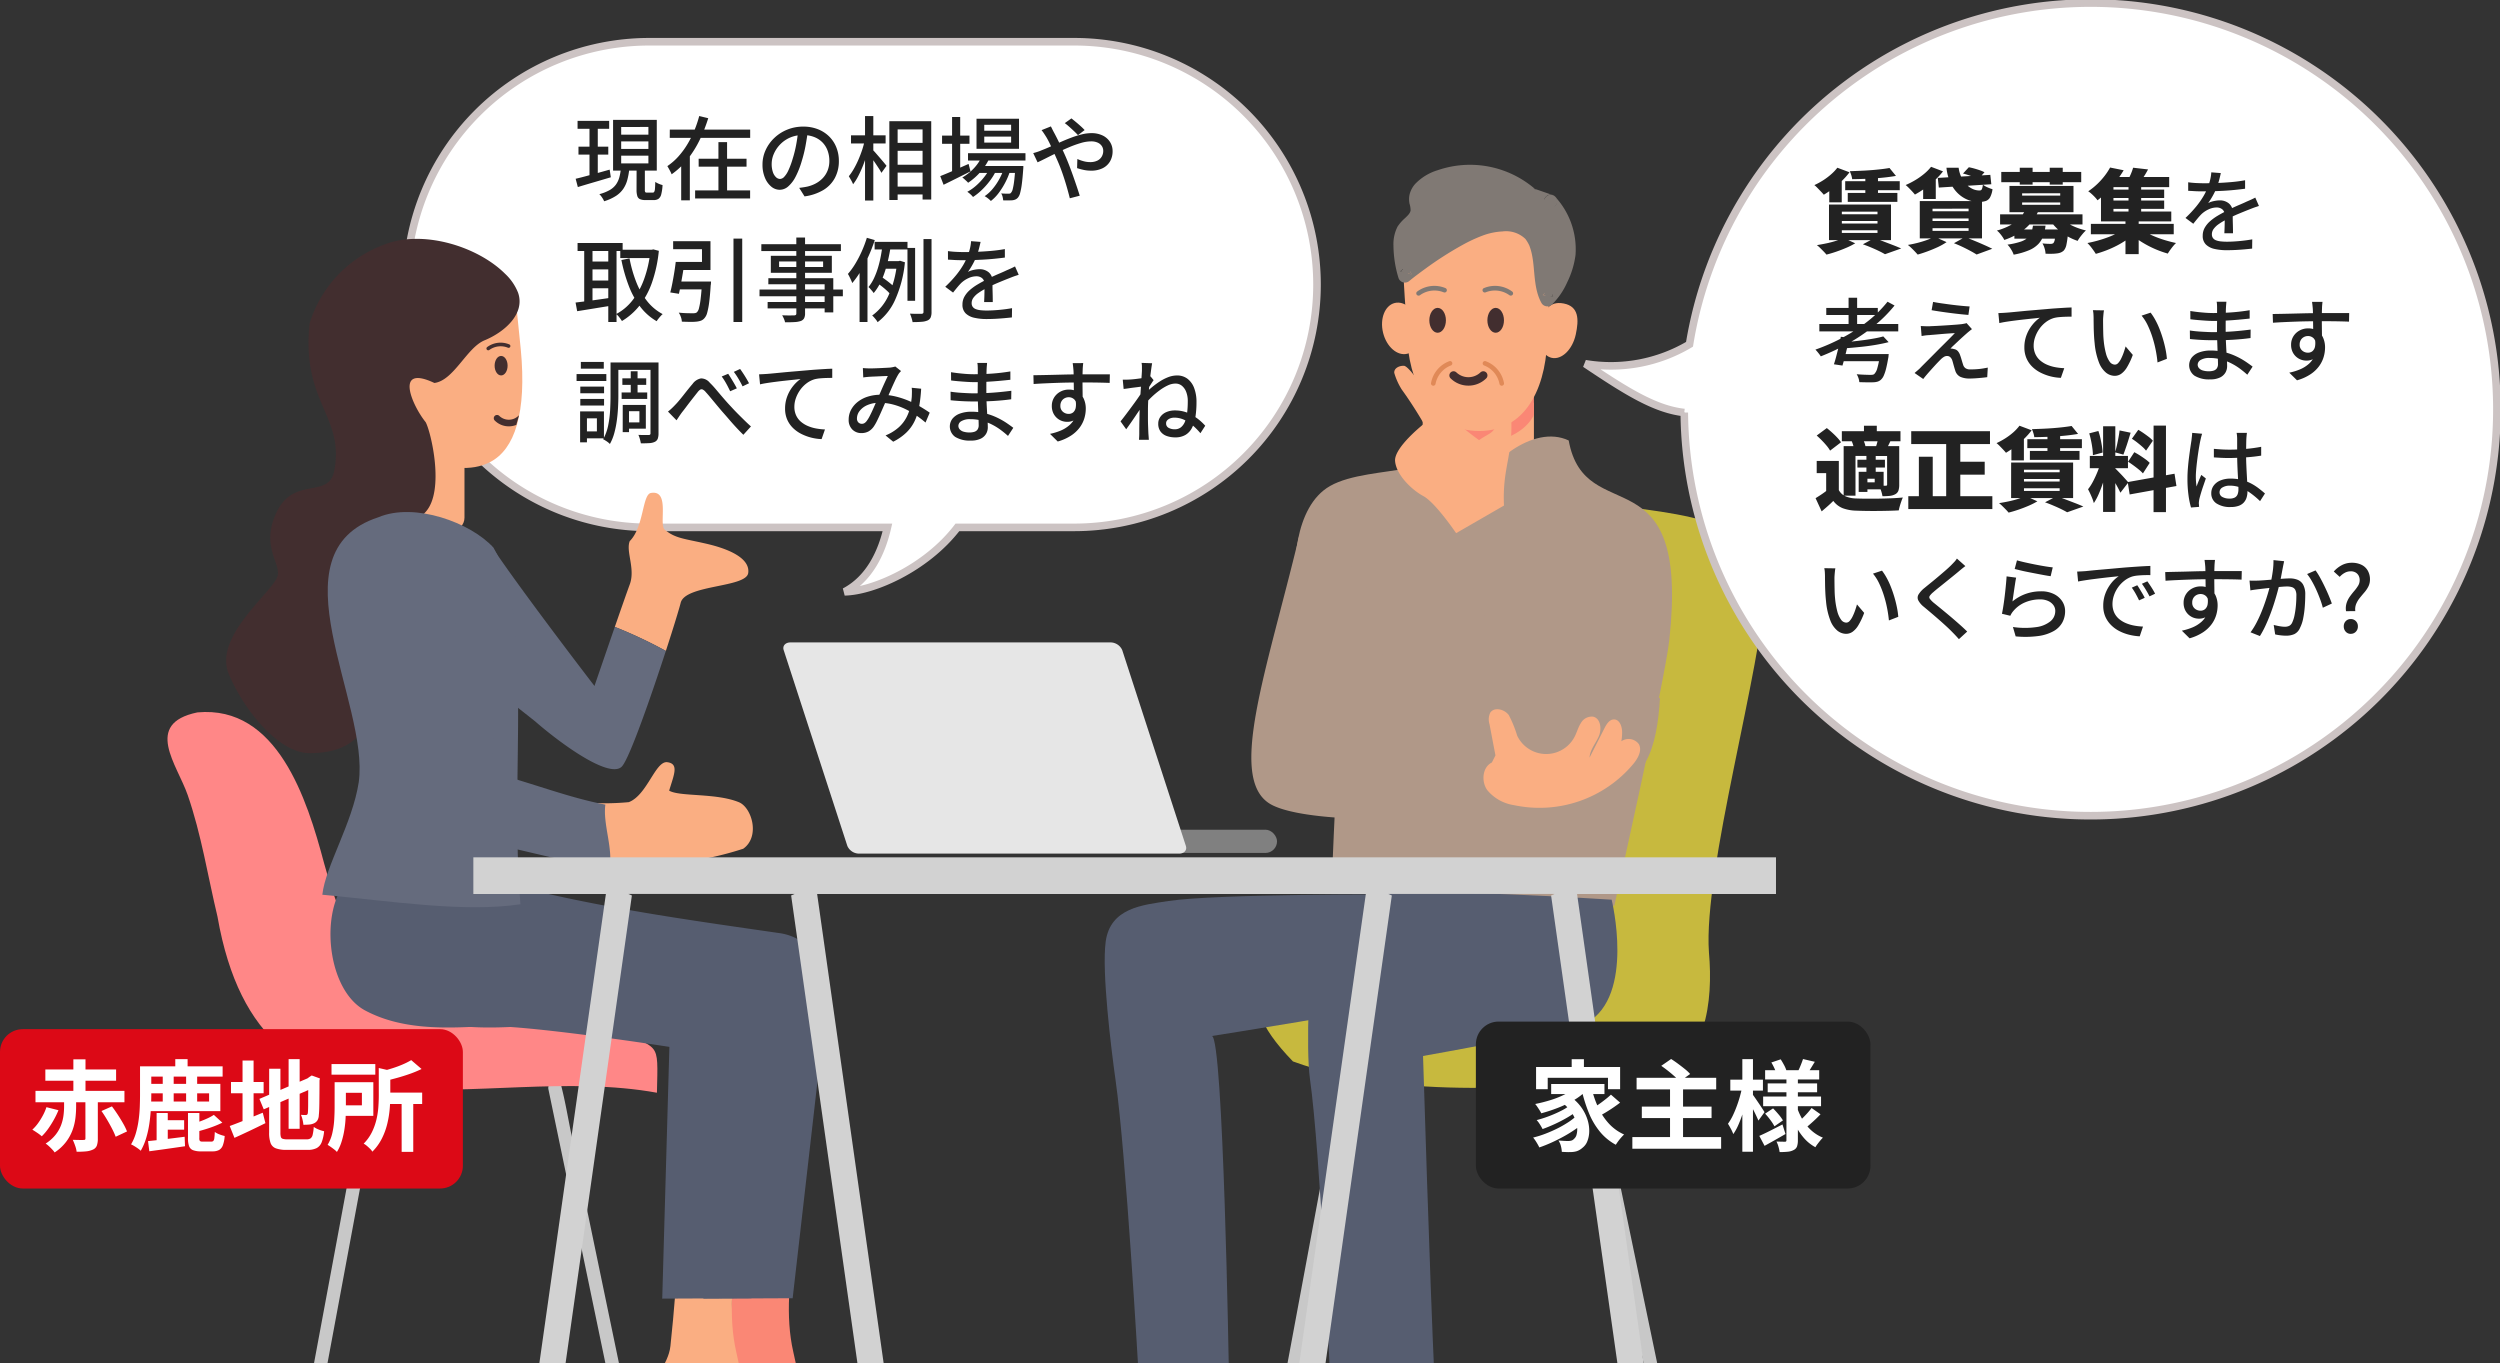 <svg xmlns="http://www.w3.org/2000/svg" xmlns:xlink="http://www.w3.org/1999/xlink" width="329.465" height="179.629" viewBox="0 0 329.465 179.629">
  <rect x="0" y="0" width="329.465" height="179.629" fill="#333333" stroke="none"/>
  <defs>
    <clipPath id="clip-path">
      <rect id="Rectangle_22444" data-name="Rectangle 22444" width="245" height="158" transform="translate(893 3779)" fill="#fff" stroke="#707070" stroke-width="1"/>
    </clipPath>
    <clipPath id="clip-path-2">
      <path id="Path_127234" data-name="Path 127234" d="M-7723.09,4229.055l-.9,3.173c0-.065-3.127,0-3.127,0v-3.173Z" transform="translate(7727.112 -4229.055)" fill="none" stroke="#707070" stroke-width="1"/>
    </clipPath>
    <clipPath id="clip-path-3">
      <rect width="39" height="19" fill="none"/>
    </clipPath>
  </defs>
  <g id="Group_38244" data-name="Group 38244" transform="translate(0 -0.5)">
    <g id="Group_38243" data-name="Group 38243">
      <g id="Group_38242" data-name="Group 38242">
        <g id="Group_38241" data-name="Group 38241">
          <g id="Group_38239" data-name="Group 38239" transform="translate(-840.5 -2452.871)">
            <path id="Union_131" data-name="Union 131" d="M32,78.063a32,32,0,1,1,0-64h15.39c4.118-5.394,11.162-8.433,14.864-8.49-3.231,1.706-4.857,5.066-5.644,8.49H88a32,32,0,0,1,0,64Z" transform="translate(1014.063 2536.935) rotate(180)" fill="#fff" stroke="#ccc3c3" stroke-width="1"/>
            <path id="Path_127532" data-name="Path 127532" d="M.552-9.5H4.716V-8.46H.552ZM.672-6.1H4.6v1.044H.672ZM.3-1.872Q.864-2,1.6-2.2t1.554-.42q.822-.228,1.626-.456l.156,1.008q-1.128.336-2.28.672T.588-.78ZM6.3-6.8V-5.8H9.888V-6.8Zm0,1.884V-3.9H9.888V-4.92Zm0-3.78v1.008H9.888V-8.7ZM5.232-9.636h5.76v6.684H5.232Zm3.1,6.24H9.42V-.408a.517.517,0,0,0,.054.3.345.345,0,0,0,.246.06h.744a.213.213,0,0,0,.186-.1.957.957,0,0,0,.1-.4q.03-.3.042-.912a2.292,2.292,0,0,0,.288.168,3.377,3.377,0,0,0,.348.15,3.229,3.229,0,0,0,.324.1A6.065,6.065,0,0,1,11.58.174a1.038,1.038,0,0,1-.36.594,1.088,1.088,0,0,1-.636.168H9.528a1.839,1.839,0,0,1-.75-.12A.657.657,0,0,1,8.424.4a2.709,2.709,0,0,1-.1-.81Zm-2.076.252H7.368A9.414,9.414,0,0,1,7.11-1.728,3.92,3.92,0,0,1,6.582-.552a3.433,3.433,0,0,1-.966.936,6.18,6.18,0,0,1-1.56.708A2.667,2.667,0,0,0,3.894.774,3.628,3.628,0,0,0,3.666.432,1.924,1.924,0,0,0,3.42.156a5.594,5.594,0,0,0,1.368-.54A2.622,2.622,0,0,0,5.61-1.11a2.981,2.981,0,0,0,.438-.924A6.446,6.446,0,0,0,6.252-3.144ZM2.124-9.084H3.216v7.056l-1.092.18Zm10.584.732H23.3V-7.26h-10.6Zm3.8,3.84h6.312v1.044H16.512ZM16.044-.336h7.248V.72H16.044ZM19.116-6.7h1.14V.228h-1.14ZM16.584-10.14l1.188.288a20.46,20.46,0,0,1-1.086,2.778,13.688,13.688,0,0,1-1.578,2.556,10.244,10.244,0,0,1-2.16,2.058,2.736,2.736,0,0,0-.162-.36q-.1-.192-.21-.39t-.192-.33a7.885,7.885,0,0,0,1.482-1.3,10.662,10.662,0,0,0,1.188-1.626A13.675,13.675,0,0,0,15.96-8.28,14.516,14.516,0,0,0,16.584-10.14ZM14.208-5.148h1.14V.972h-1.14Zm16.7-3.06q-.12.924-.306,1.95a17.325,17.325,0,0,1-.5,2.034,11.121,11.121,0,0,1-.81,2.07,4.3,4.3,0,0,1-.978,1.29A1.71,1.71,0,0,1,27.2-.42a1.748,1.748,0,0,1-1.116-.414A2.959,2.959,0,0,1,25.248-2a4.373,4.373,0,0,1-.324-1.746,4.512,4.512,0,0,1,.414-1.908,5.163,5.163,0,0,1,1.146-1.6,5.408,5.408,0,0,1,1.7-1.092,5.512,5.512,0,0,1,2.1-.4,5.21,5.21,0,0,1,1.95.348,4.371,4.371,0,0,1,1.488.966,4.17,4.17,0,0,1,.942,1.446,4.8,4.8,0,0,1,.324,1.764,4.679,4.679,0,0,1-.522,2.238,4.148,4.148,0,0,1-1.53,1.6,6.506,6.506,0,0,1-2.472.834L29.76-.672q.312-.036.576-.078t.492-.09a4.48,4.48,0,0,0,1.1-.408,3.627,3.627,0,0,0,.93-.7,3.141,3.141,0,0,0,.642-1,3.416,3.416,0,0,0,.234-1.3A3.836,3.836,0,0,0,33.5-5.586a3.016,3.016,0,0,0-.672-1.074,3.1,3.1,0,0,0-1.092-.714,3.93,3.93,0,0,0-1.464-.258,4.2,4.2,0,0,0-1.752.348,4.05,4.05,0,0,0-1.3.918,4.124,4.124,0,0,0-.81,1.23,3.291,3.291,0,0,0-.276,1.272A3.276,3.276,0,0,0,26.3-2.73a1.593,1.593,0,0,0,.42.666.79.79,0,0,0,.516.216.793.793,0,0,0,.54-.27,3.079,3.079,0,0,0,.558-.858,10.719,10.719,0,0,0,.558-1.5,15.682,15.682,0,0,0,.462-1.842q.186-.978.27-1.914ZM42.18-6.6h4.44v1.044H42.18Zm.012,2.88h4.44v1.032h-4.44Zm0,2.88H46.62V.2H42.192ZM41.64-9.456h5.52V.864H46.02v-9.24H42.732v9.3H41.64ZM36.588-7.6h4.56v1.08h-4.56Zm1.848-2.532h1.092V1H38.436ZM38.388-6.9l.708.252q-.168.732-.4,1.506T38.178-3.63q-.294.738-.624,1.38a6.757,6.757,0,0,1-.69,1.1,4.693,4.693,0,0,0-.264-.54q-.168-.3-.3-.516a7.256,7.256,0,0,0,.642-.942,11.522,11.522,0,0,0,.594-1.176q.276-.63.5-1.29A11.5,11.5,0,0,0,38.388-6.9Zm1.056,1.212a5.659,5.659,0,0,1,.39.414q.258.294.552.636t.54.636q.246.294.342.426l-.672.924a6.221,6.221,0,0,0-.342-.582q-.222-.342-.474-.714t-.492-.69q-.24-.318-.4-.522Zm12.564.444H59.58v.972H52.008ZM53.34-3.552h5.1v.912h-5.1Zm.528-1.332.984.252A7.208,7.208,0,0,1,53.634-2.76,8.384,8.384,0,0,1,52.02-1.344a1.771,1.771,0,0,0-.216-.228l-.288-.264a1.689,1.689,0,0,0-.264-.2,6.547,6.547,0,0,0,1.536-1.224A5.735,5.735,0,0,0,53.868-4.884Zm4.38,1.332H59.3L59.3-3.39q-.006.162-.018.27-.084,1.2-.186,1.962A8.545,8.545,0,0,1,58.872.018a1.488,1.488,0,0,1-.288.594,1,1,0,0,1-.342.252,1.446,1.446,0,0,1-.4.1q-.2.012-.522.018T56.64.972a2.59,2.59,0,0,0-.078-.48A1.268,1.268,0,0,0,56.376.06q.312.024.57.03t.39.006a.751.751,0,0,0,.2-.024.267.267,0,0,0,.144-.108A1.114,1.114,0,0,0,57.9-.51a8.465,8.465,0,0,0,.186-1.05q.09-.7.162-1.824Zm-4.1-3.876v.792h3.54v-.792Zm0-1.56V-8.2h3.54v-.792Zm-1.02-.8h5.6V-5.82h-5.6ZM48.588-7.56H52.2v1.08H48.588Zm1.32-2.448h1.068v7.416H49.908ZM48.348-2.22q.456-.18,1.068-.438t1.3-.564q.684-.306,1.368-.606l.252.984-1.848.924q-.936.468-1.7.84Zm8.436-1.14.78.42a9.276,9.276,0,0,1-.618,1.506,9.7,9.7,0,0,1-.882,1.416A5.458,5.458,0,0,1,55.02,1.056,3.249,3.249,0,0,0,54.648.72,3.339,3.339,0,0,0,54.2.42a4.988,4.988,0,0,0,1.074-.984,7.878,7.878,0,0,0,.9-1.344A7.952,7.952,0,0,0,56.784-3.36Zm-1.848.012.756.444a7.828,7.828,0,0,1-.8,1.3A9.881,9.881,0,0,1,53.826-.4a7.812,7.812,0,0,1-1.158.93,3.07,3.07,0,0,0-.342-.36,3.173,3.173,0,0,0-.414-.324,5.885,5.885,0,0,0,1.182-.828,8.389,8.389,0,0,0,1.062-1.134A7.138,7.138,0,0,0,54.936-3.348ZM66.5-7.62q-.216-.24-.528-.534t-.636-.582a7.123,7.123,0,0,0-.576-.468l.876-.624q.2.156.534.432t.666.576a6.928,6.928,0,0,1,.54.528ZM62.928-8.772q.06.108.138.27t.162.324q.084.162.144.27.36.672.762,1.512t.75,1.632q.228.528.486,1.2t.51,1.386q.252.714.474,1.374T66.732.36L65.424.7q-.18-.732-.432-1.6T64.44-2.628q-.3-.864-.636-1.62-.264-.6-.516-1.164T62.8-6.468q-.234-.492-.462-.876-.12-.192-.3-.468A5.6,5.6,0,0,0,61.7-8.28ZM60.6-5.256q.3-.072.612-.18t.468-.18q.564-.216,1.218-.51t1.344-.6q.69-.306,1.392-.57A11.846,11.846,0,0,1,67-7.722a5.316,5.316,0,0,1,1.254-.162,3.323,3.323,0,0,1,1.5.312,2.364,2.364,0,0,1,.966.852,2.218,2.218,0,0,1,.342,1.212,2.632,2.632,0,0,1-.33,1.332,2.3,2.3,0,0,1-.966.906,3.357,3.357,0,0,1-1.56.33,4.55,4.55,0,0,1-.99-.108,7.755,7.755,0,0,1-.834-.228l.036-1.2a5.492,5.492,0,0,0,.81.288,3.281,3.281,0,0,0,.87.12,2.107,2.107,0,0,0,.948-.192,1.361,1.361,0,0,0,.582-.528,1.484,1.484,0,0,0,.2-.768,1.126,1.126,0,0,0-.18-.618,1.279,1.279,0,0,0-.54-.456A2.031,2.031,0,0,0,68.22-6.8a4.869,4.869,0,0,0-1.344.216,14.156,14.156,0,0,0-1.554.558q-.81.342-1.59.726t-1.446.72q-.666.336-1.11.54ZM6.18,7.48h4.284v1.1H6.18ZM.552,6.592h5.94V7.648H.552ZM2.028,9.04H5.04v1.032H2.028Zm0,2.5H5.04v1.02H2.028ZM10.14,7.48h.192l.2-.048.732.192a18.188,18.188,0,0,1-.912,4.2,10.542,10.542,0,0,1-1.644,3.03A8.492,8.492,0,0,1,6.4,16.876a5.321,5.321,0,0,0-.348-.492,3.126,3.126,0,0,0-.4-.432,6.732,6.732,0,0,0,2.112-1.77A9.979,9.979,0,0,0,9.3,11.41a15.2,15.2,0,0,0,.84-3.678ZM7.4,8.62a17.052,17.052,0,0,0,.876,3.09,9.85,9.85,0,0,0,1.428,2.526,6.479,6.479,0,0,0,2.064,1.728,2.562,2.562,0,0,0-.282.276q-.15.168-.288.342a2.764,2.764,0,0,0-.222.318A7.351,7.351,0,0,1,8.8,14.974a11.062,11.062,0,0,1-1.5-2.736,20.882,20.882,0,0,1-.972-3.4ZM1.428,7H2.52v7.824H1.428ZM4.6,7H5.688V17H4.6ZM.288,14.44l1.356-.168q.768-.1,1.632-.222T5,13.8l.06,1.044q-1.212.192-2.418.39T.5,15.58Zm16.68-2.772h1.176l-.006.09q-.006.09-.012.2a.9.9,0,0,1-.03.2q-.084,1.38-.2,2.262a9.9,9.9,0,0,1-.264,1.374,1.678,1.678,0,0,1-.372.72,1.115,1.115,0,0,1-.456.318,2.587,2.587,0,0,1-.6.126,6.571,6.571,0,0,1-.816.03q-.516-.006-1.092-.03a2.159,2.159,0,0,0-.126-.606,2.539,2.539,0,0,0-.282-.582q.576.06,1.1.072t.756.012a1.665,1.665,0,0,0,.306-.024.543.543,0,0,0,.234-.108,1.181,1.181,0,0,0,.276-.57,9.033,9.033,0,0,0,.216-1.248q.1-.81.18-2.082Zm-3.48-2.58h1.164q-.1.7-.228,1.464t-.258,1.476q-.126.708-.258,1.26l-1.14-.18q.144-.54.276-1.224t.252-1.416Q13.416,9.736,13.488,9.088ZM21.1,6.016h1.152V17.008H21.1Zm-7.464,5.652H17.3v1.044H13.488Zm.264-2.58h3.048V7.408h-3.8V6.352h4.92v3.8H13.9Zm15.48-3.216h1.152v9.972a1.4,1.4,0,0,1-.132.684.833.833,0,0,1-.444.348,3.082,3.082,0,0,1-.8.138q-.492.03-1.26.03a2.15,2.15,0,0,0-.15-.468,3.43,3.43,0,0,0-.234-.456q.336.012.66.018t.57,0q.246-.006.354-.006a.4.4,0,0,0,.228-.066.3.3,0,0,0,.06-.222Zm-4.608.876H35.256V7.66H24.768Zm2.34,2.28V9.76h5.8V9.028Zm-1.092-.744h8.04v2.232h-8.04Zm-.324,2.952h8.556v4.5h-1.14V12.028H25.692Zm-1.164,1.488h10.98v.888H24.528ZM25.6,14.368h8.112v.84H25.6Zm14.1-7.92h4.332v1H39.7ZM40.9,8.98H43.08v1h-2.5Zm-.72,2.976.492-.852q.288.192.6.426t.582.462a3.27,3.27,0,0,1,.426.42l-.492.972a3.319,3.319,0,0,0-.426-.468q-.27-.252-.576-.5T40.176,11.956ZM44.028,7.24h1.008v6.972H44.028ZM46.14,6.076H47.2v9.588a1.887,1.887,0,0,1-.114.738.813.813,0,0,1-.414.4,2.371,2.371,0,0,1-.768.174q-.48.042-1.2.042a4.347,4.347,0,0,0-.138-.546,5,5,0,0,0-.21-.57q.516.024.942.024h.582a.349.349,0,0,0,.2-.066.26.26,0,0,0,.06-.2Zm-5.388.72,1.08.156q-.12.8-.306,1.656t-.45,1.68a10.939,10.939,0,0,1-.636,1.572,6.812,6.812,0,0,1-.864,1.332,2.16,2.16,0,0,0-.2-.27q-.126-.15-.252-.294a1.746,1.746,0,0,0-.234-.228,5.624,5.624,0,0,0,.744-1.2,10.232,10.232,0,0,0,.534-1.428,14.652,14.652,0,0,0,.36-1.518Q40.668,7.492,40.752,6.8Zm1.9,2.184h.2l.192-.048.648.2a15.714,15.714,0,0,1-1.272,4.908,7.585,7.585,0,0,1-2.328,2.988,1.869,1.869,0,0,0-.2-.312q-.132-.168-.27-.324a1.914,1.914,0,0,0-.246-.24,6.616,6.616,0,0,0,2.154-2.646,13.1,13.1,0,0,0,1.122-4.3ZM38.676,5.908l1.044.3a21.336,21.336,0,0,1-.8,2.07,18.448,18.448,0,0,1-1.014,1.962,12.187,12.187,0,0,1-1.152,1.632,3.787,3.787,0,0,0-.15-.366q-.1-.222-.216-.456a3.312,3.312,0,0,0-.21-.378,9.538,9.538,0,0,0,.978-1.35,14.643,14.643,0,0,0,.852-1.638A15.633,15.633,0,0,0,38.676,5.908Zm-.96,3.108,1.02-1.032.024.024v9H37.716ZM53.664,6.448q-.072.348-.2.846A10.014,10.014,0,0,1,53.1,8.416a9.3,9.3,0,0,1-.5,1.032,9.7,9.7,0,0,1-.606.96,2.06,2.06,0,0,1,.474-.2,4.234,4.234,0,0,1,.552-.12,3.492,3.492,0,0,1,.51-.042,1.818,1.818,0,0,1,1.212.414,1.473,1.473,0,0,1,.492,1.194v.588q0,.348.012.732t.018.756q.006.372.006.648h-1.14q.012-.228.024-.534t.018-.642q.006-.336.006-.648V12a.951.951,0,0,0-.324-.78,1.166,1.166,0,0,0-.732-.24,2.5,2.5,0,0,0-1.074.252,3.535,3.535,0,0,0-.918.612q-.252.252-.522.576t-.57.708l-1.032-.768a15.6,15.6,0,0,0,1.4-1.488,11.041,11.041,0,0,0,.954-1.35,7.866,7.866,0,0,0,.594-1.218,7.441,7.441,0,0,0,.312-1,5.473,5.473,0,0,0,.144-.954Zm-4.3,1.212q.48.072,1.056.1t1.008.03q.8,0,1.74-.036t1.89-.12q.954-.084,1.806-.24V8.512q-.636.084-1.356.156t-1.464.114q-.744.042-1.428.06t-1.248.018q-.252,0-.594-.006t-.708-.03q-.366-.024-.7-.036Zm9.324,3.12q-.168.06-.39.132t-.438.156l-.4.156q-.612.24-1.422.576t-1.662.78a8.38,8.38,0,0,0-1,.6,2.809,2.809,0,0,0-.654.624,1.184,1.184,0,0,0-.234.708.819.819,0,0,0,.144.5.9.9,0,0,0,.4.294,2.476,2.476,0,0,0,.624.144,7.264,7.264,0,0,0,.822.042q.72,0,1.632-.084t1.7-.228L57.792,16.4q-.432.048-1.008.1t-1.182.084q-.606.03-1.146.03a7.149,7.149,0,0,1-1.62-.168,2.34,2.34,0,0,1-1.14-.582,1.552,1.552,0,0,1-.42-1.158,2.107,2.107,0,0,1,.27-1.062,3.334,3.334,0,0,1,.708-.858,6.734,6.734,0,0,1,.978-.708q.54-.324,1.068-.588.564-.3,1.05-.522t.912-.4q.426-.18.8-.36.312-.132.588-.258t.552-.27ZM6.456,24.428H9.6v.864H6.456Zm-.1,1.86H9.732v.852H6.36ZM7.56,23.5h.9v3.288h-.9ZM5.46,22.34h5.124v.972H5.46Zm1.488,5.592h2.6v3.132h-2.6v-.828H8.7V28.76H6.948Zm-.444,0h.828V31.52H6.5Zm3.66-5.592H11.22v9.324a2.053,2.053,0,0,1-.1.72.765.765,0,0,1-.378.408,1.843,1.843,0,0,1-.726.174q-.45.03-1.122.03-.024-.144-.072-.348t-.114-.408a3.255,3.255,0,0,0-.138-.36Q9,31.9,9.4,31.9h.534a.3.3,0,0,0,.18-.06.255.255,0,0,0,.048-.18Zm-5.268,0H5.928v4.392q0,.708-.042,1.536T5.73,29.954a13,13,0,0,1-.33,1.662,6.293,6.293,0,0,1-.588,1.464,1.809,1.809,0,0,0-.246-.222,3.434,3.434,0,0,0-.342-.234q-.18-.108-.3-.168a6.266,6.266,0,0,0,.66-1.812,13.622,13.622,0,0,0,.258-2.016q.054-1.02.054-1.9ZM.912,25.52H4.044V26.4H.912Zm.072-3.252H4.008v.888H.984ZM.912,27.14H4.044v.876H.912ZM.42,23.864H4.344v.912H.42Zm1.008,4.92h2.6v3.552h-2.6v-.912H3.1V29.7H1.428Zm-.54,0h.9v4.08h-.9Zm11.58.024a5.8,5.8,0,0,0,.468-.4q.216-.2.468-.468.228-.228.51-.564t.594-.732q.312-.4.618-.78t.582-.7a1.769,1.769,0,0,1,1.11-.726,1.486,1.486,0,0,1,1.158.57q.4.384.816.882t.84.99q.42.492.792.9.276.3.618.666t.732.756q.39.39.8.792t.828.774l-1,1.1q-.432-.42-.918-.942t-.942-1.056q-.456-.534-.864-.99-.384-.444-.792-.936l-.786-.948q-.378-.456-.654-.756a1.183,1.183,0,0,0-.414-.342.357.357,0,0,0-.33.03,1.411,1.411,0,0,0-.348.348q-.192.24-.456.576t-.546.7q-.282.366-.546.72t-.48.618q-.192.264-.39.558l-.342.51Zm7.932-4.98q.156.228.366.57t.42.7q.21.36.354.648l-.876.384q-.168-.348-.342-.684t-.366-.654a7.283,7.283,0,0,0-.408-.606Zm1.572-.636q.168.228.39.564t.432.69q.21.354.354.63l-.852.408q-.168-.348-.354-.678t-.384-.642q-.2-.312-.414-.588Zm2.5.708q.348-.012.648-.03l.468-.03q.324-.024.87-.078l1.242-.12q.7-.066,1.488-.132l1.62-.138q.648-.06,1.248-.1T33.18,23.2q.528-.03.936-.042v1.212q-.324,0-.75.012t-.846.048a4.232,4.232,0,0,0-.732.12,3.3,3.3,0,0,0-1.092.564,4.017,4.017,0,0,0-.84.888,4.36,4.36,0,0,0-.54,1.062,3.361,3.361,0,0,0-.192,1.1,2.685,2.685,0,0,0,.228,1.14,2.445,2.445,0,0,0,.624.834,3.532,3.532,0,0,0,.906.564,5.022,5.022,0,0,0,1.092.33,8.285,8.285,0,0,0,1.182.132l-.444,1.272a6.437,6.437,0,0,1-2.706-.7,4.342,4.342,0,0,1-1.092-.792,3.508,3.508,0,0,1-.744-1.1,3.566,3.566,0,0,1-.27-1.428,4.466,4.466,0,0,1,.306-1.668,4.925,4.925,0,0,1,.78-1.338,4.66,4.66,0,0,1,.954-.894q-.36.048-.888.1t-1.134.12q-.606.066-1.218.144t-1.158.162q-.546.084-.942.18Zm13.68-.828q.24.024.5.036t.45.012q.252,0,.612-.012t.744-.03l.732-.036.54-.03q.192-.024.372-.06a2.709,2.709,0,0,0,.324-.084l.756.6q-.108.108-.2.216a1.811,1.811,0,0,0-.162.228,9.348,9.348,0,0,0-.462.888q-.27.576-.564,1.248t-.57,1.3q-.18.408-.384.876t-.414.936q-.21.468-.408.87a6.155,6.155,0,0,1-.39.69,2.156,2.156,0,0,1-.738.708,1.935,1.935,0,0,1-.93.216,1.639,1.639,0,0,1-1.2-.474,1.747,1.747,0,0,1-.48-1.3,2.732,2.732,0,0,1,.312-1.29,3.286,3.286,0,0,1,.876-1.044,4.114,4.114,0,0,1,1.344-.7,5.683,5.683,0,0,1,1.716-.246,8.133,8.133,0,0,1,1.98.24,11.036,11.036,0,0,1,1.788.606,13.532,13.532,0,0,1,1.506.774q.678.408,1.158.744l-.552,1.3a14.192,14.192,0,0,0-1.206-.93,10.957,10.957,0,0,0-1.44-.84,8.942,8.942,0,0,0-1.632-.606,6.909,6.909,0,0,0-1.782-.228,3.858,3.858,0,0,0-1.608.306,2.554,2.554,0,0,0-1.02.774,1.609,1.609,0,0,0-.348.972.706.706,0,0,0,.192.54.63.63,0,0,0,.444.18.684.684,0,0,0,.348-.09,1.14,1.14,0,0,0,.324-.318,4.12,4.12,0,0,0,.354-.576q.174-.336.354-.726t.354-.8q.174-.408.33-.768.24-.516.474-1.062t.468-1.056q.234-.51.426-.906-.18,0-.48.012t-.648.03q-.348.018-.66.03t-.516.024q-.192.012-.45.036t-.486.06Zm7.68,2.724a19.988,19.988,0,0,1-.258,2.328,7.5,7.5,0,0,1-.588,1.908,5.307,5.307,0,0,1-1.092,1.53,7.046,7.046,0,0,1-1.746,1.218l-1.008-.828a5.94,5.94,0,0,0,1.746-1.074,4.7,4.7,0,0,0,1.02-1.32,5.628,5.628,0,0,0,.5-1.4,10.8,10.8,0,0,0,.192-1.3q.012-.3.018-.618a3.582,3.582,0,0,0-.03-.57Zm8.688-3.4q-.012.168-.03.366t-.03.45q-.012.2-.018.588t-.012.846q-.006.462-.006.924v.846q0,.552.03,1.194t.066,1.266q.036.624.066,1.152t.03.864a1.679,1.679,0,0,1-.228.852,1.65,1.65,0,0,1-.72.642,2.879,2.879,0,0,1-1.284.246,3.643,3.643,0,0,1-2.064-.486,1.689,1.689,0,0,1-.366-2.394,2.241,2.241,0,0,1,.984-.678,4.276,4.276,0,0,1,1.53-.246,7.279,7.279,0,0,1,1.806.216,8.381,8.381,0,0,1,1.548.552,9.611,9.611,0,0,1,1.242.7q.54.366.912.654l-.7,1.068q-.42-.384-.948-.78a7.946,7.946,0,0,0-1.164-.72,6.928,6.928,0,0,0-1.35-.516,5.776,5.776,0,0,0-1.506-.192,2.178,2.178,0,0,0-1.17.258.736.736,0,0,0-.4.618.691.691,0,0,0,.162.45,1.068,1.068,0,0,0,.486.312,2.579,2.579,0,0,0,.84.114,2.036,2.036,0,0,0,.606-.084.816.816,0,0,0,.426-.294.981.981,0,0,0,.156-.594q0-.312-.024-.84t-.042-1.146q-.018-.618-.042-1.2t-.024-.99q0-.42.006-.87t.006-.888V23.156q0-.156-.012-.39a1.811,1.811,0,0,0-.048-.366Zm-4.752,1.224q.3.048.7.1t.828.09q.426.042.81.06t.672.018q1.188,0,2.388-.084t2.424-.288v1.1q-.648.072-1.44.144t-1.65.12q-.858.048-1.71.048-.4,0-.954-.036t-1.11-.084q-.552-.048-.948-.1Zm-.06,2.568q.3.048.7.09t.816.066q.42.024.8.042t.654.018q.972,0,1.83-.042t1.656-.12q.8-.078,1.554-.174L57.7,27.188q-.612.084-1.2.138t-1.182.09q-.594.036-1.248.048t-1.422.012q-.372,0-.9-.018T50.676,27.4q-.54-.036-.96-.084Zm17.484-3.768q-.012.072-.03.252t-.03.36q-.012.18-.012.264-.012.228-.018.63t-.006.882q0,.48.006.966t.012.912q.006.426.006.714l-1.164-.48v-.546q0-.354-.006-.8t-.012-.894q-.006-.444-.012-.816T65.9,23.3q-.024-.288-.054-.54t-.042-.336Zm-6.564,1.6L61.782,24q.642-.012,1.362-.03l1.434-.036q.714-.018,1.362-.024t1.152-.006H70.7l-.024,1.128q-.516-.024-1.4-.042t-2.214-.018q-.792,0-1.632.012t-1.686.042q-.846.03-1.632.066t-1.458.084Zm6.384,3.5a3.972,3.972,0,0,1-.234,1.47,1.861,1.861,0,0,1-.666.876,1.811,1.811,0,0,1-1.044.294,2.062,2.062,0,0,1-.726-.132,1.984,1.984,0,0,1-1.116-1.062,2.174,2.174,0,0,1-.174-.894,2.061,2.061,0,0,1,.306-1.122,2.166,2.166,0,0,1,.816-.762,2.3,2.3,0,0,1,1.11-.276,2.172,2.172,0,0,1,1.242.336,2.084,2.084,0,0,1,.75.906,3.159,3.159,0,0,1,.252,1.29,4.427,4.427,0,0,1-.18,1.218,3.968,3.968,0,0,1-.6,1.218,4.441,4.441,0,0,1-1.134,1.074,6.293,6.293,0,0,1-1.782.8l-1.02-1.008a7.46,7.46,0,0,0,1.452-.45,4.2,4.2,0,0,0,1.116-.7,2.891,2.891,0,0,0,.726-.984,3.188,3.188,0,0,0,.258-1.326,1.449,1.449,0,0,0-.318-1.044,1.044,1.044,0,0,0-.774-.324,1.123,1.123,0,0,0-.528.132,1.044,1.044,0,0,0-.408.384,1.141,1.141,0,0,0-.156.612.978.978,0,0,0,.33.786,1.138,1.138,0,0,0,.762.282.918.918,0,0,0,.594-.2A1.072,1.072,0,0,0,66.2,28.3a2.572,2.572,0,0,0-.048-1.086Zm15.624,4.14a8.943,8.943,0,0,0-1.08-1.086,4.611,4.611,0,0,0-1.14-.714,3.076,3.076,0,0,0-1.224-.252,1.507,1.507,0,0,0-.522.09,1.046,1.046,0,0,0-.4.252.557.557,0,0,0-.156.4.64.64,0,0,0,.336.606,1.61,1.61,0,0,0,.792.186,1.28,1.28,0,0,0,.852-.282,1.867,1.867,0,0,0,.528-.786,4.905,4.905,0,0,0,.27-1.182,12.672,12.672,0,0,0,.078-1.446,3.285,3.285,0,0,0-.21-1.23,1.933,1.933,0,0,0-.57-.81,1.322,1.322,0,0,0-.852-.288,2.388,2.388,0,0,0-1.008.246,6.352,6.352,0,0,0-1.068.642,10.54,10.54,0,0,0-1.032.864,10.421,10.421,0,0,0-.876.936l.024-1.428q.372-.36.852-.762a10.755,10.755,0,0,1,1.032-.762,5.968,5.968,0,0,1,1.134-.582,3.2,3.2,0,0,1,1.146-.222,2.231,2.231,0,0,1,1.4.444,2.74,2.74,0,0,1,.876,1.236,5.129,5.129,0,0,1,.3,1.824,12.532,12.532,0,0,1-.132,1.908,4.813,4.813,0,0,1-.45,1.47,2.313,2.313,0,0,1-.864.948,2.593,2.593,0,0,1-1.362.33,3.253,3.253,0,0,1-1.122-.186,1.716,1.716,0,0,1-.81-.588,1.69,1.69,0,0,1-.3-1.038,1.513,1.513,0,0,1,.282-.9,1.863,1.863,0,0,1,.78-.618,2.821,2.821,0,0,1,1.158-.222,4.428,4.428,0,0,1,2.058.5,7.126,7.126,0,0,1,1.914,1.518ZM75.048,25.5q-.156.012-.456.054t-.66.084q-.36.042-.726.1t-.69.09L72.4,24.6q.228.012.432.006t.468-.018q.264-.012.642-.054t.786-.1q.408-.06.768-.126a3.869,3.869,0,0,0,.564-.138l.408.5q-.108.144-.246.36l-.276.432q-.138.216-.234.384l-.516,1.9q-.2.312-.5.738t-.618.906q-.324.48-.642.936t-.582.816L72.108,30.1q.228-.276.528-.672t.636-.846q.336-.45.654-.888t.582-.822q.264-.384.42-.636l.036-.48Zm-.12-2.136v-.48a2.5,2.5,0,0,0-.048-.492l1.392.048q-.048.252-.12.768T76,24.4q-.078.684-.144,1.44t-.1,1.5q-.036.744-.036,1.38v1q0,.48.018.96t.042,1.032l.03.39q.018.234.03.426h-1.3q.012-.156.024-.4t.012-.39q0-.576.006-1.05T74.6,29.7q.006-.51.03-1.206,0-.276.024-.72t.06-.984q.036-.54.072-1.092t.066-1.044q.03-.492.054-.84T74.928,23.36Z" transform="translate(916.063 2478.802)" fill="#222"/>
            <g id="Mask_Group_275" data-name="Mask Group 275" transform="translate(-47.438 -1304)" clip-path="url(#clip-path)">
              <g id="Group_37371" data-name="Group 37371" transform="translate(537.56 -1044.406)">
                <g id="Group_7252" data-name="Group 7252" transform="translate(372.45 4833.255)">
                  <g id="Group_7230" data-name="Group 7230" transform="translate(16.508 110.523)">
                    <g id="Group_7229" data-name="Group 7229">
                      <path id="Path_14996" data-name="Path 14996" d="M413.716,1028.393a.886.886,0,0,0-1.08.613l-.967,5.2-2.3,12.383-2.793,15.013-2.414,12.976c-.391,2.1-.8,4.192-1.171,6.294-.005.03-.011.061-.017.091a.9.9,0,0,0,.613,1.079.886.886,0,0,0,1.08-.613q.483-2.6.966-5.195,1.152-6.192,2.3-12.384l2.794-15.013,2.414-12.976c.39-2.1.8-4.193,1.171-6.294.005-.03.011-.061.017-.091A.9.9,0,0,0,413.716,1028.393Z" transform="translate(-402.951 -1028.366)" fill="#c8c8c8"/>
                    </g>
                  </g>
                  <g id="Group_7232" data-name="Group 7232" transform="translate(50.192 111.036)">
                    <g id="Group_7231" data-name="Group 7231">
                      <path id="Path_14997" data-name="Path 14997" d="M515.091,1077.037q-1.281-6.16-2.563-12.321-1.55-7.455-3.1-14.909-1.341-6.448-2.682-12.9c-.434-2.086-.782-4.214-1.306-6.28-.007-.03-.012-.06-.019-.09a.878.878,0,1,0-1.693.467l1.067,5.13,2.563,12.32,3.1,14.909,2.682,12.9c.434,2.086.782,4.214,1.306,6.28.008.03.013.06.019.091a.878.878,0,0,0,1.692-.467Q515.624,1079.6,515.091,1077.037Z" transform="translate(-503.705 -1029.9)" fill="#c8c8c8"/>
                    </g>
                  </g>
                  <g id="Group_7233" data-name="Group 7233" transform="translate(0 62.352)">
                    <path id="Path_14998" data-name="Path 14998" d="M412.284,925.757c-16.9-8.215-29.929,7.876-38.08-21.572-2.241-8.456-6.173-20.822-16.691-19.851-7.136,1.485-2.668,6.878-1.278,10.884,1.807,5.207,2.647,10.683,3.928,16.027,5.834,33.336,34.7,18.969,57.914,23.213C418.235,927.2,418.5,929.153,412.284,925.757Z" transform="translate(-353.574 -884.28)" fill="#ff8787"/>
                  </g>
                  <g id="Group_7234" data-name="Group 7234" transform="translate(68.97 153.114)">
                    <path id="Path_14999" data-name="Path 14999" d="M582.036,1162.169c-4.114,3.1-8.332-.33-12.027-2.053-3.061-1.6-6.483-2.46-9.2-4.357a6.067,6.067,0,0,0-.937,3.027c.608,4.438,6.811,4.705,19.5,7.6,1.7.955,7.45-.113,7.591-1.939S582.753,1162.515,582.036,1162.169Z" transform="translate(-559.873 -1155.759)" fill="#373764"/>
                  </g>
                  <g id="Group_7235" data-name="Group 7235" transform="translate(69.908 131.285)">
                    <path id="Path_15000" data-name="Path 15000" d="M575.23,1105.807c-1.03-4.567-.537-9.75.437-15.341l-8.065.563c-.131,4.667-.543,9.4-1.032,14.064-.258,2.463-2.562,4.834-3.892,7.2,2.715,1.9,4.906,4.466,7.968,6.07,3.7,1.723,9.144,3.44,13.258.34C576.821,1115.3,576.442,1111.182,575.23,1105.807Z" transform="translate(-562.678 -1090.466)" fill="#fa8775"/>
                  </g>
                  <g id="Group_7236" data-name="Group 7236" transform="translate(54.153 68.963)">
                    <path id="Path_15001" data-name="Path 15001" d="M536.707,909.331c-3.04-1.242-7.784-.7-9.192-1.524.618-2.075,1.336-3.54-.241-3.748s-2.644,4.332-5.08,5.264a33.954,33.954,0,0,1-6.64-.025c.315,2.734.386,5.44.467,8.14,7.124.533,14.054.366,21.256-1.975C539.544,913.853,538.4,910.024,536.707,909.331Z" transform="translate(-515.554 -904.052)" fill="#faae82"/>
                  </g>
                  <g id="Group_7237" data-name="Group 7237" transform="translate(62.389 131.285)">
                    <path id="Path_15002" data-name="Path 15002" d="M552.739,1105.807c-1.03-4.567-.537-9.75.437-15.341l-8.065.563c-.13,4.667-.543,9.4-1.032,14.064-.258,2.463-2.562,4.834-3.892,7.2,2.715,1.9,4.907,4.466,7.968,6.07,3.7,1.723,9.144,3.44,13.257.34C554.33,1115.3,553.95,1111.182,552.739,1105.807Z" transform="translate(-540.187 -1090.466)" fill="#faae82"/>
                  </g>
                  <g id="Group_7238" data-name="Group 7238" transform="translate(61.451 153.114)">
                    <path id="Path_15003" data-name="Path 15003" d="M559.545,1162.169c-4.114,3.1-8.332-.33-12.027-2.053-3.061-1.6-6.483-2.46-9.2-4.357a6.06,6.06,0,0,0-.937,3.027c.607,4.438,6.811,4.705,19.5,7.6,1.7.955,7.45-.113,7.59-1.939S560.262,1162.515,559.545,1162.169Z" transform="translate(-537.382 -1155.759)" fill="#373764"/>
                  </g>
                  <g id="Group_7239" data-name="Group 7239" transform="translate(21.48 85.6)">
                    <path id="Path_15004" data-name="Path 15004" d="M473.646,960.338a6.938,6.938,0,0,0-2.081-.626c-10.708-1.549-21.306-3.011-31.843-5.478l-20.47-.417c-2.7,4.54-1.524,13.589,3.133,16.083s10.183,2.406,15.457,2.089,24.647,2.715,24.647,2.715l-.943,33.177,11.757-.053s2.789-24.308,3.62-31.639C478.082,971.311,478.748,962.844,473.646,960.338Z" transform="translate(-417.825 -953.817)" fill="#565d70"/>
                  </g>
                  <g id="Group_7240" data-name="Group 7240" transform="translate(26.911 85.6)">
                    <path id="Path_15005" data-name="Path 15005" d="M489.89,960.338a6.94,6.94,0,0,0-2.081-.626c-10.708-1.549-21.306-3.011-31.843-5.478l-20.47-.417c-2.7,4.54-1.524,13.589,3.133,16.083s10.183,2.406,15.457,2.089,24.647,2.715,24.647,2.715l-.943,33.177,11.757-.053s2.789-24.308,3.62-31.639C494.326,971.311,494.992,962.844,489.89,960.338Z" transform="translate(-434.069 -953.817)" fill="#565d70"/>
                  </g>
                  <g id="Group_7241" data-name="Group 7241" transform="translate(58.953 33.456)">
                    <path id="Path_15006" data-name="Path 15006" d="M541.986,804.57c-2.995-.691-4.121-.7-5.506-1.867-.8-.679.754-5.278-1.81-4.825-1.15.2-.911,4.465-2.795,6.349-.538,1.378.774,3.637,0,5.72-.343.924-1.133,3.182-1.965,5.584a60.956,60.956,0,0,1,6.727,3.167c.987-3.032,1.753-5.534,1.953-6.343.6-2.408,8.624-1.984,8.9-3.921S544.981,805.261,541.986,804.57Z" transform="translate(-529.911 -797.846)" fill="#faae82"/>
                  </g>
                  <g id="Group_7242" data-name="Group 7242" transform="translate(37.733 40.379)">
                    <path id="Path_15007" data-name="Path 15007" d="M484.977,837.1s-9.745-12.666-13.651-18.546c-.006.016-4.76,12.423-4.888,12.753.888,2.881,6.723,7.287,10.709,10.446,3.676,3.2,9.954,7.656,11.471,5.926,1.007-1.148,3.818-9.207,5.767-15.2a61,61,0,0,0-6.727-3.167C486.37,833.035,484.977,837.1,484.977,837.1Z" transform="translate(-466.439 -818.555)" fill="#656b7d"/>
                  </g>
                  <g id="Group_7243" data-name="Group 7243" transform="translate(26.689 5.077)">
                    <path id="Path_15008" data-name="Path 15008" d="M452.789,717.654c-5.082-10.813-23.58-1.4-18.514,12.632,2.092,5.47,9.989,9.553,14.938,7.026,3.283-1.676,4.858-6.516,4.062-14.872Z" transform="translate(-433.406 -712.961)" fill="#faae82"/>
                  </g>
                  <g id="Group_7244" data-name="Group 7244" transform="translate(29.231 22.933)">
                    <rect id="Rectangle_5593" data-name="Rectangle 5593" width="9.909" height="15.525" rx="1.708" fill="#faae82"/>
                  </g>
                  <g id="Group_7245" data-name="Group 7245" transform="translate(7.734)">
                    <path id="Path_15009" data-name="Path 15009" d="M421.88,702.367c-3.586-3.576-10.9-5.915-16.085-3.769a16.077,16.077,0,0,0-9.674,10.358c-1.068,10.5,4.669,12.159,3.249,19.406-.729,3.722-5.275.654-7.574,5.4s.9,6.992,0,8.743c-1.224,2.379-8.311,7.88-6.308,12.646s6.579,10.4,10.633,10.4c8.57,0,7.9-6.378,11.4-11.551,1.711-2.527-2.7-12.986,3.9-20.24,2.56-2.814.685-10.618,0-11.833-1.731-2.127-4.227-7.7,1.154-5.158,2.562-.331,4.264-4.659,6.613-5.623,2.617-1.075,5.388-3.493,4.415-6.274A6.879,6.879,0,0,0,421.88,702.367Z" transform="translate(-385.134 -697.776)" fill="#422e2f"/>
                  </g>
                  <g id="Group_7246" data-name="Group 7246" transform="translate(20.402 36)">
                    <path id="Path_15010" data-name="Path 15010" d="M437.158,810.149c-2.991-3.294-10.38-6.014-15.161-4.005-14.193,4.644-1.131,24.475-2.593,34.919-.836,5.43-4.387,11.07-4.8,14.83,8.962.824,18.7,2.377,26.109,1.253C439.247,839.6,442.557,819.353,437.158,810.149Z" transform="translate(-414.6 -805.457)" fill="#656b7d"/>
                  </g>
                  <g id="Group_7247" data-name="Group 7247" transform="translate(32.503 50.379)">
                    <path id="Path_15011" data-name="Path 15011" d="M476,872.648c-5-.974-9.078-2.658-15.255-4.338,1.366-5.575-.271-13.575,1.095-19.15l-11.05-.694c.552,8.6-.4,17.244.831,25.769a7.29,7.29,0,0,0,3.27,2.237c6.825,1.265,15.29,3.636,21.6,4.709C477.124,878.647,475.634,875.241,476,872.648Z" transform="translate(-450.794 -848.466)" fill="#656b7d"/>
                  </g>
                </g>
                <g id="Group_7254" data-name="Group 7254" transform="translate(517.251 4943.778)">
                  <g id="Group_7253" data-name="Group 7253">
                    <path id="Path_15051" data-name="Path 15051" d="M797.458,1028.393a.886.886,0,0,0-1.08.613l-.967,5.2q-1.152,6.191-2.3,12.383l-2.793,15.013-2.415,12.976c-.39,2.1-.8,4.192-1.171,6.294-.005.03-.011.061-.017.091a.9.9,0,0,0,.613,1.079.886.886,0,0,0,1.08-.613q.483-2.6.967-5.195,1.152-6.192,2.3-12.384,1.4-7.506,2.793-15.013,1.208-6.488,2.414-12.976c.39-2.1.8-4.193,1.171-6.294.005-.03.011-.061.017-.091A.9.9,0,0,0,797.458,1028.393Z" transform="translate(-786.694 -1028.366)" fill="#c8c8c8"/>
                  </g>
                </g>
                <g id="Group_7256" data-name="Group 7256" transform="translate(559.467 4944.291)">
                  <g id="Group_7255" data-name="Group 7255">
                    <path id="Path_15052" data-name="Path 15052" d="M924.353,1077.037l-2.563-12.321-3.1-14.909q-1.341-6.448-2.682-12.9c-.434-2.086-.782-4.214-1.306-6.28-.008-.03-.013-.06-.019-.09a.878.878,0,1,0-1.692.467l1.067,5.13q1.281,6.16,2.563,12.32l3.1,14.909,2.682,12.9c.434,2.086.782,4.214,1.306,6.28.008.03.013.06.019.091a.878.878,0,0,0,1.693-.467Q924.887,1079.6,924.353,1077.037Z" transform="translate(-912.967 -1029.9)" fill="#c8c8c8"/>
                  </g>
                </g>
                <g id="Group_7257" data-name="Group 7257" transform="translate(516.193 4867.221)">
                  <path id="Path_15053" data-name="Path 15053" d="M825.907,799.473c-12.831-2.174-16.278,31.852-15.3,41.079,4.749,23.624-41.421,13.727-22.5,33.257,14.3,5.25,32.744,3.332,47.7,2.135,6.784-1.749,7.688-10.112,7.125-16.47-.8-10.784,7.072-37.979,7.44-48.459C850.289,800.251,832.666,801.914,825.907,799.473Z" transform="translate(-783.53 -799.373)" fill="#c7b93e"/>
                </g>
                <g id="Group_7258" data-name="Group 7258" transform="translate(537.87 4854.324)">
                  <path id="Path_15054" data-name="Path 15054" d="M848.366,760.8V774.6h14.657V761.279a6.937,6.937,0,0,1-3.606,1.552C855.7,763.326,851.029,763.064,848.366,760.8Z" transform="translate(-848.366 -760.797)" fill="#faae82"/>
                </g>
                <g id="Group_7259" data-name="Group 7259" transform="translate(521.046 4859.305)">
                  <path id="Path_15055" data-name="Path 15055" d="M834.107,776.213c-4.661-2.189-10.9,2.986-12.915,7.724-1.2-4.2-1.925-7.605-6.292-7.5l-2.058,3.43c-3.05.621-7.494.811-10.188,2.35-4.8,2.744-4.953,11.092-4.371,14.37l7.149,4.436-1.221,3.312c-.332,9.823-1.03,21.545-1.362,31.369,15.32.686,37.272,1.829,37.272,1.829s6.665-29.674,7.249-35.028C850.113,777.356,836.284,788.16,834.107,776.213Z" transform="translate(-798.044 -775.695)" fill="#b09888"/>
                </g>
                <g id="Group_7260" data-name="Group 7260" transform="translate(537.87 4851.679)">
                  <path id="Path_15056" data-name="Path 15056" d="M848.366,757.193s1.688,4.062,7.417,4.062,7.24-3.58,7.24-3.58v-4.79H848.366Z" transform="translate(-848.366 -752.885)" fill="#fa8775"/>
                </g>
                <g id="Group_7261" data-name="Group 7261" transform="translate(535.336 4829.445)">
                  <path id="Path_15057" data-name="Path 15057" d="M850.606,686.45s-7.061-1.01-9.466,4.733c-.8,1.914.006,7.8.1,11.533.143,5.985,2.991,12.864,9.586,12.8s8.921-6.543,8.921-12.8c0-5.13,1.424-11.476-.054-13.2C857.226,686.654,850.606,686.45,850.606,686.45Z" transform="translate(-840.788 -686.381)" fill="#faae82"/>
                </g>
                <g id="Group_7262" data-name="Group 7262" transform="translate(553.171 4841.71)">
                  <path id="Path_15058" data-name="Path 15058" d="M897.417,723.131c-2.006-.39-2.722,1.085-3.156,3.065s.275,3.818,1.584,4.1,2.722-1.085,3.156-3.065S899.424,723.52,897.417,723.131Z" transform="translate(-894.134 -723.068)" fill="#faae82"/>
                </g>
                <g id="Group_7263" data-name="Group 7263" transform="translate(532.51 4841.657)">
                  <path id="Path_15059" data-name="Path 15059" d="M834.009,722.959c-1.3.319-1.989,2.076-1.536,3.924s1.876,3.087,3.177,2.768,1.989-2.076,1.536-3.924S835.311,722.64,834.009,722.959Z" transform="translate(-832.334 -722.909)" fill="#faae82"/>
                </g>
                <g id="Group_7271" data-name="Group 7271" transform="translate(534.026 4823.5)">
                  <g id="Group_7268" data-name="Group 7268" transform="translate(0.877 0.881)">
                    <path id="Path_15062" data-name="Path 15062" d="M856.809,674.31a12.174,12.174,0,0,0-13.026-2.023c-1.132.525-2.31,1.469-2.238,2.714a12.735,12.735,0,0,1,.206,1.365c-.047.953-.982,1.567-1.617,2.279-1.434,1.606-.016,6.376-.016,6.376s7.518-6.156,12.022-6.685a6.236,6.236,0,0,1,3.339.321c3.383,1.557,1.915,6.892,3.416,9.488a10.99,10.99,0,0,0,2.875-6.308,9.489,9.489,0,0,0-2.478-6.666Z" transform="translate(-839.492 -671.234)" fill="#807974"/>
                  </g>
                  <g id="Group_7270" data-name="Group 7270">
                    <g id="Group_7269" data-name="Group 7269">
                      <path id="Path_15063" data-name="Path 15063" d="M840.974,709.228c-.128-.433-.236-.857-.325-1.278-.384.293-.768.586-1.141.891Z" transform="translate(-838.625 -694.794)" fill="#807974"/>
                      <path id="Path_15064" data-name="Path 15064" d="M845.079,712.742l.066-.051.007-.005Z" transform="translate(-842.334 -697.947)" fill="#807974"/>
                      <path id="Path_15065" data-name="Path 15065" d="M895.67,717.735l1.378.178a3.749,3.749,0,0,1-.409-1.1c-.016-.066-.025-.127-.039-.192A6.067,6.067,0,0,1,895.67,717.735Z" transform="translate(-876.011 -700.563)" fill="#807974"/>
                      <path id="Path_15066" data-name="Path 15066" d="M896.383,681.848c.038.042.075.087.112.13l.275.1a.878.878,0,1,0,.467-1.692l-.132-.046A.915.915,0,0,0,896.383,681.848Z" transform="translate(-876.328 -676.41)" fill="#807974"/>
                      <path id="Path_15067" data-name="Path 15067" d="M892.374,678.13c-.06-.054-.123-.1-.184-.155l-.2-.071Z" transform="translate(-873.559 -674.793)" fill="#807974"/>
                      <path id="Path_15068" data-name="Path 15068" d="M857.644,672.525l.132.046a.878.878,0,0,1-.467,1.692l-.275-.1a8.386,8.386,0,0,1,2.078,6.32,9.9,9.9,0,0,1-.918,2.842,11.3,11.3,0,0,1-.738,1.323c.014.065.023.126.039.192a3.75,3.75,0,0,0,.409,1.1l-1.378-.178a6.064,6.064,0,0,0,.931-1.118c-.087-.4-.148-.781-.188-1.121-.124-1.056-.2-2.12-.378-3.169a6.718,6.718,0,0,0-1.025-2.765,4.564,4.564,0,0,0-3-1.867,11.168,11.168,0,0,0-6.719,1.374,39.424,39.424,0,0,0-5.347,3.249c-.645.454-1.281.924-1.909,1.4.089.422.2.845.325,1.278l-1.467-.387c.373-.305.757-.6,1.141-.891a11.611,11.611,0,0,1-.268-2.563,3.562,3.562,0,0,1,.14-1.15,1.09,1.09,0,0,1,.159-.4,1.4,1.4,0,0,1,.076-.122l-.01.012c-.022.027-.052.064-.006.006l.006-.006.016-.021-.006.009c.1-.117.208-.223.315-.33a6.845,6.845,0,0,0,1.221-1.4,2.91,2.91,0,0,0,.214-2.17,1.351,1.351,0,0,1,.253-1.288,3.991,3.991,0,0,1,1.42-1.015,10.1,10.1,0,0,1,3.37-.907,11.589,11.589,0,0,1,6.945,1.513,10.01,10.01,0,0,1,1.559,1.122,2.64,2.64,0,0,0,1,.519l1.738.6c-.037-.043-.074-.088-.112-.13a.915.915,0,0,1,.722-1.512l-2.146-.744c.061.053.124.1.184.155l-.387-.226.2.07a13.1,13.1,0,0,0-12.792-2.465,6.88,6.88,0,0,0-2.946,1.776,3.237,3.237,0,0,0-.8,1.558,3.07,3.07,0,0,0,.013,1.06,3.25,3.25,0,0,1,.148.9c-.052.416-.451.748-.731,1.023a5.55,5.55,0,0,0-.989,1.123,5.038,5.038,0,0,0-.539,2.483,15.024,15.024,0,0,0,.657,4.259.89.89,0,0,0,1.467.387c.2-.163.4-.321.6-.479l.083-.064-.066.051.073-.056h0l-.007.005.077-.059.4-.3q.447-.336.9-.664a45.716,45.716,0,0,1,4.916-3.149,19.642,19.642,0,0,1,2.6-1.214,8.643,8.643,0,0,1,2.67-.566,3.676,3.676,0,0,1,3.016.986,4.637,4.637,0,0,1,.524.883,7.5,7.5,0,0,1,.369,1.322c.387,1.976.176,4.369,1.237,6.255a.888.888,0,0,0,1.378.178,9.4,9.4,0,0,0,2-2.914,11.468,11.468,0,0,0,1.1-3.609,10.192,10.192,0,0,0-2.7-7.692A.781.781,0,0,0,857.644,672.525Z" transform="translate(-836.867 -668.599)" fill="#807974"/>
                      <path id="Path_15069" data-name="Path 15069" d="M843.211,695.283l.01-.012.006-.009Z" transform="translate(-841.09 -686.348)" fill="#807974"/>
                    </g>
                  </g>
                </g>
                <g id="Group_7272" data-name="Group 7272" transform="translate(515.289 4872.543)">
                  <path id="Path_15070" data-name="Path 15070" d="M806.183,848.008a44.94,44.94,0,0,1-.525-7.643l-6.574,1.064-1.658-17.166s-4.465-8.974-10.329-8.969c-4.251,17.7-9.461,31.866-3.766,35.2,4.1,2.4,19.542,2.488,25.571.8A3.424,3.424,0,0,1,806.183,848.008Z" transform="translate(-780.825 -815.294)" fill="#b09888"/>
                </g>
                <g id="Group_7273" data-name="Group 7273" transform="translate(541.279 4866.938)">
                  <path id="Path_15071" data-name="Path 15071" d="M865.389,798.526l-6.826,3.358s11.13,33.948,19.268,35.013c6.727.88,8.217-5.208,8.592-11.5l-8.531-5.937C877.5,818.84,865.389,798.526,865.389,798.526Z" transform="translate(-858.563 -798.526)" fill="#b09888"/>
                </g>
                <g id="Group_7274" data-name="Group 7274" transform="translate(534.12 4849.981)">
                  <path id="Path_15072" data-name="Path 15072" d="M852.566,754.744c-.036-.743.194-1.858-.551-1.872-.707-.013-1.023.868-1.136,1.566-.383,2.376-1.011,2.068-2.552,3.169a39.2,39.2,0,0,1-7.487-7.047s-1.8-2.736-2.423-2.752-1.312.319-1.266.936a8.68,8.68,0,0,0,.991,2.2c1.6,2.2,2.918,4.514,2.918,4.514s-3.944,3.1-3.8,4.9,2.146,3.766,3.735,4.628,4.311,4.88,4.311,4.88l6.306-3.639C851.379,761.269,852.8,759.7,852.566,754.744Z" transform="translate(-837.15 -747.807)" fill="#faae82"/>
                </g>
                <g id="Group_7277" data-name="Group 7277" transform="translate(519.809 4991.156)">
                  <path id="Path_15160" data-name="Path 15160" d="M808.7,1174.154c-.7-1.755-1.4-3.51-3.51-3.861a9.805,9.805,0,0,0-5.454.393c-1.877,2.216-4.293,4.131-5.3,6.862-.719,2.359,3.415,2.8,3.415,2.8s12.118,1.133,14.5-1.808c1-2.907-.4-4.4-1.221-7.558A9.771,9.771,0,0,0,808.7,1174.154Z" transform="translate(-794.345 -1170.08)" fill="#c8c8c8"/>
                </g>
                <g id="Group_7278" data-name="Group 7278" transform="translate(525.198 4982.768)">
                  <path id="Path_15161" data-name="Path 15161" d="M813.24,1144.988c-.172,2.126-1.5,7.493-2.776,8.995a9.805,9.805,0,0,1,5.454-.393c2.106.351,2.808,2.106,3.51,3.861a9.771,9.771,0,0,1,2.43-3.174c-.367-1.411-.4-6.533-.517-7.874Z" transform="translate(-810.464 -1144.988)" fill="#373764"/>
                </g>
                <g id="Group_7279" data-name="Group 7279" transform="translate(498.65 4981.781)">
                  <path id="Path_15162" data-name="Path 15162" d="M735.018,1142.037s1.029,7.375-3.962,9.173c1.86,1.132,3.447,3.018,4.579,2.17,3.225-1.759,6.45-.581,9.675-1.167-.493-3.031-.72-6.838-1.34-9.5Z" transform="translate(-731.056 -1142.037)" fill="#373764"/>
                </g>
                <g id="Group_7280" data-name="Group 7280" transform="translate(483.748 4990.954)">
                  <path id="Path_15163" data-name="Path 15163" d="M715.639,1170.476c-3.225.586-6.45-.592-9.675,1.167-1.132.849-2.719-1.038-4.579-2.17a22.184,22.184,0,0,1-5.012,2.276,74.343,74.343,0,0,1-8.737,3.523,1.71,1.71,0,0,0-.977.8c-1.026,1.9,2.683,2.863,4.362,2.681a1.56,1.56,0,0,1,.2-.011c6.272.063,14.729-.335,20.245-.075a9.4,9.4,0,0,0,4.111-.617c2.211-1.286.776-4.235.383-5.919C715.838,1171.62,715.734,1171.061,715.639,1170.476Z" transform="translate(-686.483 -1169.474)" fill="#c8c8c8"/>
                </g>
                <g id="Group_7281" data-name="Group 7281" transform="translate(522.765 4919.35)">
                  <path id="Path_15164" data-name="Path 15164" d="M811.408,955.6c-3.466.525-6.877.643-7.485,5.091-.541,3.963-1.056,15.249-.492,19.209,1.377,9.681,2.627,38.747,2.627,38.747s8.954,2.194,13.791.985c-.635-13.791-1.513-42.745-1.513-42.745s20.211-3.585,21.574-4.359c6.392-3.627,3.282-16.237,3.282-16.237S817.768,954.635,811.408,955.6Z" transform="translate(-803.186 -955.297)" fill="#565d70"/>
                </g>
                <g id="Group_7282" data-name="Group 7282" transform="translate(495.963 4919.648)">
                  <path id="Path_15165" data-name="Path 15165" d="M731.44,957.057c-3.466.526-7.684.907-8.292,5.355-.541,3.962.741,14.286,1.3,18.246,1.377,9.682,3.015,38.413,3.015,38.413h11.919s-.723-44.231-2.246-44.222c0,0,22.648-3.545,24.011-4.319,6.391-3.627.345-14.337.345-14.337S737.8,956.093,731.44,957.057Z" transform="translate(-723.018 -956.19)" fill="#565d70"/>
                </g>
                <g id="Group_7283" data-name="Group 7283" transform="translate(545.881 4895.245)">
                  <path id="Path_15166" data-name="Path 15166" d="M890.5,887.413a7.171,7.171,0,0,0,.1-1.182c0-.739-.314-1.674-1.052-1.692-.6-.015-.99.6-1.26,1.127l-1.982,3.907c.054-1.028.808-1.866,1.22-2.809s.253-2.365-.752-2.589a1.641,1.641,0,0,0-1.615.852c-.351.545-.512,1.19-.807,1.767a4.225,4.225,0,0,1-7.585-.122,15.47,15.47,0,0,0-1.1-2.7c-.575-.788-1.945-1.125-2.459-.3a2.092,2.092,0,0,0-.087,1.493q.392,2.057.784,4.114l-.474.937c-1.243.61-1.411,2.464-.63,3.608a5.631,5.631,0,0,0,3.524,2.006,16.112,16.112,0,0,0,15.81-5.5c.581-.725,1.115-1.721.668-2.535A1.68,1.68,0,0,0,890.5,887.413Z" transform="translate(-872.329 -883.196)" fill="#faae82"/>
                </g>
                <g id="Group_7312" data-name="Group 7312" transform="translate(412.759 4914.757)">
                  <path id="Path_15224" data-name="Path 15224" d="M474.146,946.394h17.467l-13.11,92.474,3.257,1.388,13.278-93.665-.461-.2h21.91l-.461.2,13.278,93.665,3.258-1.388-13.11-92.474h72.311l-13.11,92.474,3.257,1.388L595.19,946.59l-.462-.2h21.91l-.461.2,13.279,93.665,3.257-1.388L619.6,946.394h26.215V941.56H474.146Z" transform="translate(-474.146 -941.56)" fill="#d2d2d2"/>
                </g>
                <g id="Group_7315" data-name="Group 7315" transform="translate(453.611 4886.438)">
                  <g id="Group_7313" data-name="Group 7313" transform="translate(43.724 24.682)">
                    <rect id="Rectangle_5594" data-name="Rectangle 5594" width="21.338" height="3.064" rx="1.532" fill="gray"/>
                  </g>
                  <g id="Group_7314" data-name="Group 7314">
                    <path id="Path_15225" data-name="Path 15225" d="M641,857.866a1.7,1.7,0,0,0-1.559-1.011H597.284c-.676,0-1.082.455-.9,1.011l8.392,25.813a1.7,1.7,0,0,0,1.559,1.011H648.49c.677,0,1.082-.455.9-1.011Z" transform="translate(-596.34 -856.855)" fill="#e6e6e6"/>
                  </g>
                </g>
                <g id="Group_37369" data-name="Group 37369" transform="translate(537.029 4839.413)">
                  <g id="Group_37366" data-name="Group 37366" transform="translate(1.715 2.937)">
                    <ellipse id="楕円形_6" data-name="楕円形 6" cx="1.093" cy="1.64" rx="1.093" ry="1.64" fill="#422e2f"/>
                    <ellipse id="楕円形_7" data-name="楕円形 7" cx="1.093" cy="1.64" rx="1.093" ry="1.64" transform="translate(7.65)" fill="#422e2f"/>
                  </g>
                  <path id="Path_127230" data-name="Path 127230" d="M221.6,132a.3.3,0,0,1-.179-.058,3.259,3.259,0,0,0-3.1-.389.3.3,0,1,1-.279-.538,3.8,3.8,0,0,1,3.739.439.3.3,0,0,1-.18.546Z" transform="translate(-209.155 -130.675)" fill="#807974"/>
                  <g id="Group_37370" data-name="Group 37370" transform="translate(1.934 9.946)">
                    <path id="パス_10352" data-name="パス 10352" d="M216.26,141.432a3.329,3.329,0,0,1-2.367-.981.547.547,0,0,1,.772-.773,2.307,2.307,0,0,0,3.192,0,.547.547,0,0,1,.772.773A3.326,3.326,0,0,1,216.26,141.432Z" transform="translate(-211.329 -138.192)" fill="#422e2f"/>
                    <path id="Path_127231" data-name="Path 127231" d="M220.2,141.433a.309.309,0,0,1-.09-.165,3.255,3.255,0,0,0-1.991-2.409.3.3,0,1,1,.165-.582,3.792,3.792,0,0,1,2.422,2.882.3.3,0,0,1-.242.352A.309.309,0,0,1,220.2,141.433Z" transform="translate(-211.087 -138.265)" fill="#e08957"/>
                    <path id="Path_127232" data-name="Path 127232" d="M211.972,141.433a.309.309,0,0,0,.09-.165,3.255,3.255,0,0,1,1.991-2.409.3.3,0,1,0-.165-.582,3.792,3.792,0,0,0-2.422,2.882.3.3,0,0,0,.242.352A.309.309,0,0,0,211.972,141.433Z" transform="translate(-211.461 -138.265)" fill="#e08957"/>
                  </g>
                  <path id="Path_127233" data-name="Path 127233" d="M209.937,132a.3.3,0,0,0,.179-.058,3.259,3.259,0,0,1,3.1-.389.3.3,0,1,0,.279-.538,3.8,3.8,0,0,0-3.739.439.3.3,0,0,0,.18.546Z" transform="translate(-209.634 -130.675)" fill="#807974"/>
                </g>
                <ellipse id="楕円形_6-2" data-name="楕円形 6" cx="0.856" cy="1.285" rx="0.856" ry="1.285" transform="translate(415.561 4848.685)" fill="#422e2f"/>
                <path id="Path_15595" data-name="Path 15595" d="M105.643,481.341a.238.238,0,0,0,.14-.046,2.549,2.549,0,0,1,2.43-.305.237.237,0,0,0,.219-.421,2.974,2.974,0,0,0-2.93.344.237.237,0,0,0,.142.428Z" transform="translate(309.08 4366.602)" fill="#422e2f"/>
                <g id="Mask_Group_274" data-name="Mask Group 274" transform="translate(415.004 4855.632)" clip-path="url(#clip-path-2)">
                  <path id="パス_10352-2" data-name="パス 10352" d="M111.164,490.02a2.607,2.607,0,0,1-1.854-.768.428.428,0,0,1,.605-.606,1.808,1.808,0,0,0,2.5,0,.428.428,0,0,1,.605.606A2.605,2.605,0,0,1,111.164,490.02Z" transform="translate(-108.737 -487.689)" fill="#422e2f"/>
                </g>
              </g>
            </g>
            <g id="Group_37413" data-name="Group 37413" transform="translate(-56 -1058.411)">
              <rect id="Rectangle_20550" data-name="Rectangle 20550" width="52" height="22" rx="3" transform="translate(1091 3646.411)" fill="#222"/>
              <g id="Repeat_Grid_1" data-name="Repeat Grid 1" transform="translate(1097.945 3647.411)" clip-path="url(#clip-path-3)">
                <g transform="translate(-1097.945 -3647.411)">
                  <path id="Path_127535" data-name="Path 127535" d="M5.681-11.037H7.293v1.859H5.681ZM.988-10.01H12.064v2.925h-1.6V-8.593H2.522v1.508H.988ZM2.977-7.774H10v1.326H2.977ZM4.238-5.447l1.209-.7A5.9,5.9,0,0,1,6.929-4.726a5.835,5.835,0,0,1,.819,1.6,4.834,4.834,0,0,1,.247,1.56A3.688,3.688,0,0,1,7.748-.241,1.989,1.989,0,0,1,7.085.65a2.157,2.157,0,0,1-.722.429,2.849,2.849,0,0,1-.877.117,5.19,5.19,0,0,1-.52,0L4.381,1.17A3.814,3.814,0,0,0,4.264.422a2.289,2.289,0,0,0-.325-.748Q4.3-.3,4.622-.28t.565.02a1.719,1.719,0,0,0,.442-.052A.732.732,0,0,0,5.98-.533,1.062,1.062,0,0,0,6.325-1.1a2.7,2.7,0,0,0,.078-.91,3.774,3.774,0,0,0-.26-1.118,4.758,4.758,0,0,0-.689-1.189A5.6,5.6,0,0,0,4.238-5.447ZM6.305-7.436l1.287.546A7.787,7.787,0,0,1,5.928-5.622a15,15,0,0,1-2.073.994,20.25,20.25,0,0,1-2.178.715Q1.6-4.069,1.456-4.3t-.3-.461a3.242,3.242,0,0,0-.286-.377,19.635,19.635,0,0,0,2.086-.533,12.048,12.048,0,0,0,1.9-.774A6.157,6.157,0,0,0,6.305-7.436ZM5.291-4.849l1,.7a11.279,11.279,0,0,1-1.3.858q-.767.442-1.593.819t-1.553.637q-.13-.26-.351-.611a3.767,3.767,0,0,0-.429-.572q.52-.13,1.112-.332T3.347-3.8q.578-.247,1.086-.513A5.789,5.789,0,0,0,5.291-4.849ZM6.344-3.6l1.066.793a10.511,10.511,0,0,1-1.228.988,17.136,17.136,0,0,1-1.521.942q-.812.449-1.645.826t-1.6.637a7.417,7.417,0,0,0-.37-.67A5.083,5.083,0,0,0,.6-.715a12.7,12.7,0,0,0,1.586-.494q.819-.312,1.6-.7a14.164,14.164,0,0,0,1.443-.826A8.166,8.166,0,0,0,6.344-3.6ZM8.307-7.215a13.313,13.313,0,0,0,.884,2.561,8.215,8.215,0,0,0,1.4,2.106,6.059,6.059,0,0,0,2,1.43q-.169.156-.377.39t-.4.494q-.188.26-.319.468A7.008,7.008,0,0,1,9.4-1.488,9.576,9.576,0,0,1,7.956-3.933a19.294,19.294,0,0,1-.949-3.009Zm2.548.845,1.209,1.053q-.442.338-.949.682t-1,.637q-.494.292-.923.526L8.2-4.42q.4-.234.891-.566t.955-.7A10.225,10.225,0,0,0,10.855-6.37Zm3.38-2.223H24.726v1.534H14.235Zm.689,3.8h9.191v1.508H14.924ZM13.676-.78h11.7V.754h-11.7Zm4.966-6.487h1.716V.039H18.642Zm-1.157-2.9,1.3-.9q.416.26.89.611t.91.7a5.681,5.681,0,0,1,.708.663l-1.391,1a5.562,5.562,0,0,0-.643-.67q-.41-.371-.878-.741T17.485-10.166Zm13.689.572H38.3v1.222H31.174Zm.338,1.742h6.513v1.17H31.512Zm-.6,1.729h7.631v1.274H30.914Zm5.252-4.94,1.56.364q-.273.442-.52.845t-.455.689l-1.209-.351q.169-.338.345-.78T36.166-11.063Zm-4.173.455,1.235-.416q.221.338.436.741a4.058,4.058,0,0,1,.306.7l-1.3.468a4.686,4.686,0,0,0-.273-.728A6.966,6.966,0,0,0,31.993-10.608Zm5.3,5.993,1.183.832q-.429.455-.917.9t-.864.754l-1-.754q.247-.221.546-.52t.579-.618Q37.1-4.342,37.3-4.615Zm-6.123.754,1.053-.7q.351.351.728.8a5.705,5.705,0,0,1,.572.786l-1.118.78a6.384,6.384,0,0,0-.533-.826A8.426,8.426,0,0,0,31.174-3.861ZM30.407-.936q.6-.26,1.4-.663t1.651-.845l.4,1.261q-.689.4-1.417.812T31.1.377Zm3.575-7.826H35.49V-.377a2.5,2.5,0,0,1-.11.825.859.859,0,0,1-.436.475,2,2,0,0,1-.786.228Q33.7,1.2,33.085,1.2a4.7,4.7,0,0,0-.156-.715,3.684,3.684,0,0,0-.26-.676q.338.013.67.019t.435.007a.206.206,0,0,0,.169-.052.286.286,0,0,0,.039-.169ZM35.4-4.615a8.32,8.32,0,0,0,.767,1.638A5.866,5.866,0,0,0,37.3-1.625,5.2,5.2,0,0,0,38.792-.7a3.771,3.771,0,0,0-.344.371q-.189.228-.364.461A3.382,3.382,0,0,0,37.8.559a5.388,5.388,0,0,1-1.5-1.2,7.928,7.928,0,0,1-1.131-1.7,11.8,11.8,0,0,1-.786-2.041ZM26.585-8.346h4.3V-6.9h-4.3Zm1.586-2.7h1.4V1.157h-1.4Zm-.026,3.692L29-7.072q-.13.78-.338,1.606T28.2-3.842a15.5,15.5,0,0,1-.566,1.489,6.806,6.806,0,0,1-.656,1.183,5.118,5.118,0,0,0-.319-.7q-.214-.4-.383-.663a7.1,7.1,0,0,0,.6-1A13.28,13.28,0,0,0,27.4-4.758q.247-.65.436-1.319T28.145-7.358Zm1.365.936q.1.13.331.462t.488.715q.26.384.475.715t.292.462L30.29-2.951q-.117-.273-.3-.663t-.4-.806l-.4-.78Q29-5.564,28.86-5.8Z" transform="translate(1097.945 3662.411)" fill="#fff"/>
                </g>
              </g>
            </g>
            <g id="Group_37415" data-name="Group 37415" transform="translate(2.5 -1224.411)">
              <g id="Group_37414" data-name="Group 37414">
                <rect id="Rectangle_20550-2" data-name="Rectangle 20550" width="61" height="21" rx="3" transform="translate(838 3813.411)" fill="#dc0916"/>
                <path id="Path_127534" data-name="Path 127534" d="M9.373-4.212l1.378-.611q.377.494.767,1.092t.715,1.17a8.041,8.041,0,0,1,.507,1.04l-1.495.7a9.925,9.925,0,0,0-.468-1.04q-.3-.585-.67-1.209T9.373-4.212ZM5.668-11.024h1.6v4.706h-1.6ZM.676-6.864H12.4v1.495H.676Zm1.3-2.821H11.3V-8.2H1.976ZM7.254-5.98H8.892V-.585a2.7,2.7,0,0,1-.13.93.951.951,0,0,1-.52.527,2.678,2.678,0,0,1-.9.234q-.526.052-1.241.052a3.73,3.73,0,0,0-.2-.8A7.5,7.5,0,0,0,5.59-.416q.429.013.858.02T7.007-.4a.305.305,0,0,0,.2-.045.209.209,0,0,0,.052-.163ZM2.119-4.719l1.586.4a11.144,11.144,0,0,1-.6,1.242,12.716,12.716,0,0,1-.754,1.2,7.218,7.218,0,0,1-.845.994A5.833,5.833,0,0,0,.9-1.345Q.52-1.6.26-1.755a5.462,5.462,0,0,0,.773-.877,8.916,8.916,0,0,0,.643-1.046A6.43,6.43,0,0,0,2.119-4.719ZM4.446-6.266H6.032v1.495A12.877,12.877,0,0,1,5.941-3.3,7.138,7.138,0,0,1,5.564-1.71a6.01,6.01,0,0,1-.852,1.56A6.082,6.082,0,0,1,3.2,1.248a2.876,2.876,0,0,0-.325-.4Q2.665.624,2.438.416A3.593,3.593,0,0,0,2.015.078,5.31,5.31,0,0,0,3.321-1.079a4.758,4.758,0,0,0,.728-1.274,5.707,5.707,0,0,0,.319-1.281A9.618,9.618,0,0,0,4.446-4.81Zm11.492-.065q0,.806-.052,1.761t-.195,1.963a13.329,13.329,0,0,1-.422,1.943,7.664,7.664,0,0,1-.722,1.69,3.059,3.059,0,0,0-.364-.3Q13.949.559,13.7.41a3.576,3.576,0,0,0-.429-.227,6.41,6.41,0,0,0,.65-1.528,12.138,12.138,0,0,0,.351-1.7q.117-.871.149-1.716t.033-1.573V-10.1h1.482Zm9.4-3.77v1.352H15.184V-10.1Zm-4.615-.949V-9.2H19.1V-11.05Zm4.316,3.263V-4.2H15.47V-5.46h8.086V-6.539H15.47V-7.787ZM22.269-.637a.587.587,0,0,0,.078.377.587.587,0,0,0,.377.078h1.131a.352.352,0,0,0,.26-.091.678.678,0,0,0,.13-.37q.039-.28.065-.813a2.5,2.5,0,0,0,.6.319,4.428,4.428,0,0,0,.7.214A4.37,4.37,0,0,1,25.369.306a1.176,1.176,0,0,1-.5.618A1.783,1.783,0,0,1,24,1.105H22.49A2.778,2.778,0,0,1,21.424.942.9.9,0,0,1,20.91.4a3.109,3.109,0,0,1-.136-1.027V-3.952h1.5ZM25.3-2.678q-.494.247-1.066.468t-1.163.4q-.592.182-1.151.325a3.542,3.542,0,0,0-.182-.533,3.616,3.616,0,0,0-.26-.52q.494-.156.995-.345t.949-.4a6.221,6.221,0,0,0,.76-.422ZM15.509-.247q.923-.091,2.21-.247t2.613-.325L20.384.429q-1.235.182-2.477.357t-2.229.306Zm2.6-3.7V.325H16.64V-3.952ZM20.267-3v1.248H17.316V-3ZM21.983-8.84v4H20.527v-4Zm-3.094,0v4H17.446v-4Zm15.145-2.21H35.49v9.178H34.034ZM30.186-5.811,36.92-8.684l.559,1.339L30.758-4.433Zm1.287-3.978h1.482v8.424a2.04,2.04,0,0,0,.058.565.374.374,0,0,0,.26.254,2.041,2.041,0,0,0,.592.065H36.4a.913.913,0,0,0,.533-.13.823.823,0,0,0,.273-.481,6.3,6.3,0,0,0,.143-1.027,3.026,3.026,0,0,0,.644.344,4,4,0,0,0,.722.227,5.534,5.534,0,0,1-.325,1.456,1.46,1.46,0,0,1-.663.767,2.572,2.572,0,0,1-1.2.234H33.748a3.933,3.933,0,0,1-1.385-.2,1.175,1.175,0,0,1-.7-.689,3.923,3.923,0,0,1-.195-1.391Zm5.148,1.274h-.1l.273-.2.286-.182,1.079.39-.052.26q0,.923-.007,1.683t-.013,1.339q-.007.578-.026.968t-.045.585a1.42,1.42,0,0,1-.195.709,1.051,1.051,0,0,1-.468.384,1.925,1.925,0,0,1-.669.156q-.384.026-.7.026a4.8,4.8,0,0,0-.117-.682,3.248,3.248,0,0,0-.208-.631q.169.013.351.02t.273.007a.313.313,0,0,0,.188-.052.347.347,0,0,0,.1-.234q.013-.091.026-.416t.013-.878q0-.553.007-1.365T36.621-8.515Zm-10.179.481h4.3v1.482h-4.3Zm1.521-2.834h1.456v8.619H27.963Zm-1.69,8.632q.533-.195,1.248-.474t1.514-.618q.8-.338,1.593-.663l.351,1.378q-1.04.52-2.112,1.027t-1.97.91ZM39.689-10.4h5.772V-9H39.689Zm6.838,3.757h5.109v1.508H46.527Zm2.4,1.053h1.534V1.17H48.932ZM45.916-9.88l1.872.429q-.026.2-.351.247v2.951q0,.793-.078,1.749a13.017,13.017,0,0,1-.319,1.963,9.075,9.075,0,0,1-.715,1.957,6.627,6.627,0,0,1-1.255,1.729,1.705,1.705,0,0,0-.3-.377q-.208-.208-.436-.4a2.227,2.227,0,0,0-.409-.279A5.767,5.767,0,0,0,45-1.4a7.865,7.865,0,0,0,.6-1.651,10.349,10.349,0,0,0,.26-1.671q.059-.825.059-1.554ZM40.1-8.008h1.482V-4.68q0,.65-.039,1.424a14.054,14.054,0,0,1-.169,1.567,10.992,10.992,0,0,1-.364,1.534A5.737,5.737,0,0,1,40.4,1.183a2.224,2.224,0,0,0-.351-.325q-.234-.182-.475-.351t-.4-.26a5.156,5.156,0,0,0,.624-1.566,10.811,10.811,0,0,0,.247-1.742q.052-.878.052-1.632ZM50.193-10.92l1.365,1.17a14.5,14.5,0,0,1-1.508.63q-.819.292-1.664.526t-1.651.429a3.091,3.091,0,0,0-.215-.643,5.151,5.151,0,0,0-.306-.6q.728-.2,1.462-.429t1.391-.514A8.727,8.727,0,0,0,50.193-10.92Zm-9.23,2.912H45.2v4.433H40.963V-4.966h2.73V-6.617h-2.73Z" transform="translate(842 3828.411)" fill="#fff"/>
              </g>
            </g>
            <path id="Union_136" data-name="Union 136" d="M8160.834,682.366c-3.894-.426-7.71-2.863-13.055-6.436a20.284,20.284,0,0,0,13.745-2.558,53.547,53.547,0,1,1-.69,8.993Z" transform="translate(-7098.369 1825.372)" fill="#fff" stroke="#ccc3c3" stroke-width="1"/>
            <path id="Path_127533" data-name="Path 127533" d="M10-10.224l.852,1.044q-.816.144-1.8.24t-2,.138q-1.02.042-1.968.054a2.922,2.922,0,0,0-.12-.54A4,4,0,0,0,4.764-9.8q.684-.024,1.4-.054t1.41-.084q.69-.054,1.314-.126T10-10.224ZM4.164-8.484h7.188V-7.3H4.164ZM4.5-6.936h6.54V-5.76H4.5Zm2.316-2.52H8.484v3.024H6.816Zm-3.684-.8,1.6.6a9.266,9.266,0,0,1-.99,1.116A13.639,13.639,0,0,1,2.55-7.518,12.209,12.209,0,0,1,1.344-6.7Q1.212-6.864.984-7.1t-.462-.48A3.787,3.787,0,0,0,.1-7.968a9.774,9.774,0,0,0,1.146-.624A8.422,8.422,0,0,0,2.3-9.384,5.979,5.979,0,0,0,3.132-10.26ZM3.72-3.24V-2.9h4.7V-3.24Zm0,1.224v.348h4.7v-.348Zm0-2.448v.336h4.7v-.336ZM2.028-5.412H10.2V-.72H2.028ZM6.492-.168,8-.972q.612.2,1.266.45t1.254.48q.6.234,1.02.426L9.408,1.14Q9.108.96,8.64.732T7.62.27Q7.068.036,6.492-.168Zm-2.568-.84L5.484-.3A9.224,9.224,0,0,1,4.338.282Q3.684.564,3,.8t-1.308.39q-.144-.18-.372-.414T.858.312A4.465,4.465,0,0,0,.432-.06q.648-.1,1.3-.24T2.958-.624A6.218,6.218,0,0,0,3.924-1.008Zm-1.86-6.9L3.108-8.964l.6.168v3.1H2.064Zm14.3-1.008,6.924-.4.132,1.236L16.5-7.644Zm1.14-1.344h1.608a4.159,4.159,0,0,0,.336,1.2,3.5,3.5,0,0,0,.63.954,2.865,2.865,0,0,0,.834.624,2.116,2.116,0,0,0,.936.222.33.33,0,0,0,.324-.162,1.939,1.939,0,0,0,.132-.606,2.752,2.752,0,0,0,.606.354,5,5,0,0,0,.666.246,3.117,3.117,0,0,1-.318,1.068,1.053,1.053,0,0,1-.57.486,2.8,2.8,0,0,1-.912.126,3.839,3.839,0,0,1-1.266-.21A4.047,4.047,0,0,1,19.4-6.552a4.293,4.293,0,0,1-.906-.936,5.114,5.114,0,0,1-.648-1.248A6.345,6.345,0,0,1,17.508-10.26Zm2.184.768.768-.828q.336.06.72.168t.744.234a4.01,4.01,0,0,1,.6.258l-.816.9a4.942,4.942,0,0,0-.564-.258q-.348-.138-.726-.264T19.692-9.492ZM15.48-10.38l1.572.6a8.826,8.826,0,0,1-1.08,1.17,14.653,14.653,0,0,1-1.3,1.056,11.741,11.741,0,0,1-1.32.834q-.132-.168-.354-.408T12.546-7.6a5.19,5.19,0,0,0-.414-.378A10.578,10.578,0,0,0,13.4-8.628a9.065,9.065,0,0,0,1.164-.822A6.028,6.028,0,0,0,15.48-10.38ZM14.436-8.3l1.056-1.068L16.1-9.2v3.06H14.436Zm1.236,4.728v.336h4.752v-.336Zm0,1.284v.348h4.752v-.348Zm0-2.568v.336h4.752V-4.86Zm-1.68-1.008h8.2v4.92h-8.2Zm4.5,5.556,1.464-.816q.624.24,1.29.516t1.272.546q.606.27,1.026.486l-2.064.756q-.312-.2-.792-.462T19.644.186Q19.08-.084,18.492-.312Zm-2.568-.864,1.6.72a8.6,8.6,0,0,1-1.146.648Q15.72.5,15.03.756t-1.314.432q-.156-.18-.384-.42T12.858.294a5.061,5.061,0,0,0-.438-.378q.648-.108,1.3-.276t1.23-.378A6.267,6.267,0,0,0,15.924-1.176ZM26.46-2.124h6.06V-.912H26.46ZM24.576-4.116h10.86v1.332H24.576Zm3.348-.636L29.6-4.5A6.742,6.742,0,0,1,27.96-2.3a8.575,8.575,0,0,1-2.832,1.56,2.573,2.573,0,0,0-.252-.432,5.722,5.722,0,0,0-.36-.462,2.138,2.138,0,0,0-.36-.342,8.7,8.7,0,0,0,1.83-.732A4.7,4.7,0,0,0,27.2-3.654,4.123,4.123,0,0,0,27.924-4.752Zm4.668,1.08a4.016,4.016,0,0,0,.852.7A7.129,7.129,0,0,0,34.59-2.4a8.949,8.949,0,0,0,1.3.408,3.8,3.8,0,0,0-.39.4q-.21.246-.4.5a4.856,4.856,0,0,0-.306.474,7.375,7.375,0,0,1-1.38-.624,7.026,7.026,0,0,1-1.206-.882A6.96,6.96,0,0,1,31.26-3.18Zm-.684,1.548h1.644l-.006.2a2.626,2.626,0,0,1-.03.348,11.244,11.244,0,0,1-.2,1.464,1.71,1.71,0,0,1-.336.756,1.325,1.325,0,0,1-.444.282,1.942,1.942,0,0,1-.516.114,4.88,4.88,0,0,1-.624.042q-.384.006-.828-.006a2.857,2.857,0,0,0-.126-.7,2.8,2.8,0,0,0-.282-.66q.324.036.618.048t.45.012A.6.6,0,0,0,31.6-.324a1.035,1.035,0,0,0,.186-.48,8.72,8.72,0,0,0,.126-1.14Zm-3-.5h1.656a6.16,6.16,0,0,1-.294,1.344A3.055,3.055,0,0,1,29.622-.21,3.658,3.658,0,0,1,28.4.612a9.6,9.6,0,0,1-2.034.588,3.239,3.239,0,0,0-.342-.7,3.5,3.5,0,0,0-.474-.624,9.53,9.53,0,0,0,1.7-.378,2.818,2.818,0,0,0,.972-.528,1.7,1.7,0,0,0,.474-.7A4.808,4.808,0,0,0,28.908-2.628Zm-4.176-7.08H35.268v1.356H24.732Zm2.436-.552H28.86v2.22H27.168Zm3.948,0h1.716v2.22H31.116ZM27.48-5.676v.3H32.5v-.3Zm0-1.212v.3H32.5v-.3ZM25.812-7.86h8.436V-4.4H25.812Zm10.728,5H47.46v1.368H36.54Zm2.472-4.512H46.2v1.1H39.012Zm0,1.44H46.2v1.1H39.012Zm-.372-3.1h8.22v1.332H38.64ZM41.5-8.16h1.668V-4H41.5Zm-.4,4.644h1.74V1.128H41.1Zm-.072,1.248,1.3.636a9.1,9.1,0,0,1-1.062.858,11.657,11.657,0,0,1-1.272.768A13.6,13.6,0,0,1,38.6.624q-.714.276-1.41.468Q37,.78,36.678.354a5.583,5.583,0,0,0-.594-.69q.7-.132,1.4-.33t1.368-.45a11.13,11.13,0,0,0,1.218-.546A6.251,6.251,0,0,0,41.028-2.268Zm1.944-.048a6.524,6.524,0,0,0,.918.612,10.057,10.057,0,0,0,1.176.558q.642.258,1.332.462t1.362.348a4.483,4.483,0,0,0-.384.414q-.2.246-.39.51t-.306.468A13.115,13.115,0,0,1,45.3.582a13.421,13.421,0,0,1-1.35-.636,13.189,13.189,0,0,1-1.242-.762,8.912,8.912,0,0,1-1.056-.852Zm-.864-7.944,1.968.228q-.3.564-.63,1.062t-.594.846l-1.536-.288q.228-.408.45-.918A7.572,7.572,0,0,0,42.108-10.26Zm-3.036-.024,1.788.36a16.859,16.859,0,0,1-.942,1.4A13.854,13.854,0,0,1,38.79-7.194a12.867,12.867,0,0,1-1.374,1.23,3.552,3.552,0,0,0-.348-.42q-.216-.228-.45-.438a3.18,3.18,0,0,0-.426-.33,9.083,9.083,0,0,0,1.218-.984,9.559,9.559,0,0,0,.966-1.08A8.043,8.043,0,0,0,39.072-10.284Zm-1.2,2.124h1.644v3.672h7.62v1.3H37.872ZM53.664-9.552q-.072.348-.2.846A10.014,10.014,0,0,1,53.1-7.584a9.3,9.3,0,0,1-.5,1.032,9.7,9.7,0,0,1-.606.96,2.06,2.06,0,0,1,.474-.2,4.234,4.234,0,0,1,.552-.12,3.492,3.492,0,0,1,.51-.042,1.819,1.819,0,0,1,1.212.414,1.473,1.473,0,0,1,.492,1.194v.588q0,.348.012.732t.018.756q.006.372.006.648h-1.14q.012-.228.024-.534t.018-.642q.006-.336.006-.648V-4a.951.951,0,0,0-.324-.78,1.166,1.166,0,0,0-.732-.24,2.5,2.5,0,0,0-1.074.252,3.535,3.535,0,0,0-.918.612q-.252.252-.522.576t-.57.708l-1.032-.768a15.6,15.6,0,0,0,1.4-1.488,11.041,11.041,0,0,0,.954-1.35,7.866,7.866,0,0,0,.594-1.218,7.441,7.441,0,0,0,.312-1,5.473,5.473,0,0,0,.144-.954Zm-4.3,1.212q.48.072,1.056.1t1.008.03q.8,0,1.74-.036t1.89-.12q.954-.084,1.806-.24v1.116q-.636.084-1.356.156t-1.464.114q-.744.042-1.428.06t-1.248.018q-.252,0-.594-.006t-.708-.03q-.366-.024-.7-.036Zm9.324,3.12q-.168.06-.39.132t-.438.156l-.4.156q-.612.24-1.422.576t-1.662.78a8.38,8.38,0,0,0-1,.6,2.809,2.809,0,0,0-.654.624,1.184,1.184,0,0,0-.234.708.819.819,0,0,0,.144.5.9.9,0,0,0,.4.294,2.476,2.476,0,0,0,.624.144,7.264,7.264,0,0,0,.822.042q.72,0,1.632-.084t1.7-.228L57.792.4q-.432.048-1.008.1T55.6.582q-.606.03-1.146.03a7.149,7.149,0,0,1-1.62-.168A2.34,2.34,0,0,1,51.7-.138a1.552,1.552,0,0,1-.42-1.158,2.107,2.107,0,0,1,.27-1.062,3.334,3.334,0,0,1,.708-.858,6.734,6.734,0,0,1,.978-.708q.54-.324,1.068-.588.564-.3,1.05-.522t.912-.4q.426-.18.8-.36.312-.132.588-.258t.552-.27ZM.756,10.34h10.4v.972H.756Zm.912-2.124H8.46v.936H1.668Zm2.94-1.344H5.736V10.82H4.608Zm4.572,5.1.708.756q-.768.2-1.752.366t-2.028.27q-1.044.108-2.016.18a2.108,2.108,0,0,0-.108-.4,3.559,3.559,0,0,0-.156-.378q.708-.06,1.452-.144t1.458-.18q.714-.1,1.344-.216T9.18,11.972ZM9.744,7.4l.924.5a18.081,18.081,0,0,1-2.76,2.742A23.669,23.669,0,0,1,4.566,12.89,30,30,0,0,1,.948,14.6q-.072-.12-.2-.288t-.264-.33q-.138-.162-.246-.27a25.068,25.068,0,0,0,3.624-1.6A22.322,22.322,0,0,0,7.14,9.974,15.724,15.724,0,0,0,9.744,7.4ZM3.588,12.02l1.128.132q-.132.6-.288,1.272t-.318,1.29q-.162.618-.306,1.1l-1.128-.168q.156-.468.318-1.092t.324-1.29Q3.48,12.6,3.588,12.02Zm5.16,2.28H9.9l-.012.09q-.012.09-.018.2a.9.9,0,0,1-.03.2q-.144.852-.288,1.422a5.526,5.526,0,0,1-.306.924,1.579,1.579,0,0,1-.366.534,1.211,1.211,0,0,1-.456.264,2.31,2.31,0,0,1-.576.084q-.288.012-.78.006T6.024,18a2.059,2.059,0,0,0-.108-.522,2.325,2.325,0,0,0-.24-.522q.54.048,1.056.066t.732.018a2.183,2.183,0,0,0,.312-.018.471.471,0,0,0,.216-.09,1.688,1.688,0,0,0,.4-.756,10.725,10.725,0,0,0,.342-1.728Zm-5.136,0H9.036v.936H3.36ZM15.744,7.424q.492.1,1.134.192t1.32.18q.678.084,1.3.144t1.062.084L20.4,9.14q-.468-.036-1.074-.1t-1.266-.15q-.66-.084-1.308-.18t-1.2-.192Zm5.124,3.588q-.192.144-.384.3t-.324.276q-.192.168-.492.438t-.624.576l-.6.564a5.337,5.337,0,0,0-.408.414.855.855,0,0,1,.222.006,1.066,1.066,0,0,1,.234.054A.843.843,0,0,1,19,13.9a1.58,1.58,0,0,1,.318.576q.06.156.126.378l.132.444q.066.222.126.4a.856.856,0,0,0,.318.468,1.086,1.086,0,0,0,.63.156q.432,0,.852-.03t.792-.09q.372-.06.66-.12l-.072,1.26q-.252.036-.672.078t-.864.072q-.444.03-.756.03a2.943,2.943,0,0,1-1.248-.222,1.319,1.319,0,0,1-.672-.81q-.06-.18-.132-.426t-.138-.492q-.066-.246-.114-.4A1.022,1.022,0,0,0,18,14.7a.62.62,0,0,0-.408-.15.82.82,0,0,0-.426.126,2.169,2.169,0,0,0-.414.33q-.132.132-.336.342t-.45.48q-.246.27-.51.564t-.528.6q-.264.306-.48.594l-1.14-.792q.132-.12.318-.276t.39-.348q.132-.144.444-.456l.732-.732q.42-.42.894-.9t.948-.948q.474-.468.882-.882t.7-.714q-.264.012-.624.036t-.75.054q-.39.03-.768.066t-.7.06q-.318.024-.546.048a5.237,5.237,0,0,0-.546.048q-.246.036-.45.072l-.108-1.32q.2.012.486.024t.594.012q.192-.012.6-.03t.93-.048q.522-.03,1.056-.066t1-.072q.468-.036.756-.072.156-.024.342-.06a1.443,1.443,0,0,0,.27-.072ZM24.348,8.9q.348-.012.648-.03l.468-.03q.324-.024.87-.078l1.242-.12q.7-.066,1.488-.132l1.62-.138q.648-.06,1.248-.1T33.06,8.2q.528-.03.936-.042V9.368q-.324,0-.75.012t-.846.048a4.232,4.232,0,0,0-.732.12,3.3,3.3,0,0,0-1.092.564,4.017,4.017,0,0,0-.84.888,4.36,4.36,0,0,0-.54,1.062A3.361,3.361,0,0,0,29,13.16a2.685,2.685,0,0,0,.228,1.14,2.445,2.445,0,0,0,.624.834,3.532,3.532,0,0,0,.906.564,5.022,5.022,0,0,0,1.092.33,8.285,8.285,0,0,0,1.182.132l-.444,1.272a6.437,6.437,0,0,1-2.706-.7,4.342,4.342,0,0,1-1.092-.792,3.508,3.508,0,0,1-.744-1.1,3.566,3.566,0,0,1-.27-1.428,4.466,4.466,0,0,1,.306-1.668,4.925,4.925,0,0,1,.78-1.338,4.66,4.66,0,0,1,.954-.894q-.36.048-.888.1t-1.134.12q-.606.066-1.218.144t-1.158.162q-.546.084-.942.18Zm13.92-.36a3.782,3.782,0,0,0-.06.408q-.024.24-.042.48t-.018.408q0,.372.006.828t.018.93q.012.474.06.942a10.382,10.382,0,0,0,.288,1.656,3.234,3.234,0,0,0,.492,1.1.864.864,0,0,0,.7.4.594.594,0,0,0,.432-.216,2.4,2.4,0,0,0,.384-.576,6.829,6.829,0,0,0,.33-.786q.15-.426.258-.822l.948,1.116a9.387,9.387,0,0,1-.762,1.626,2.816,2.816,0,0,1-.774.87,1.489,1.489,0,0,1-.84.264,1.869,1.869,0,0,1-1.146-.414,3.228,3.228,0,0,1-.942-1.362,9.258,9.258,0,0,1-.564-2.532q-.06-.528-.09-1.14t-.036-1.164Q36.9,10,36.9,9.644q0-.228-.018-.558a3.066,3.066,0,0,0-.078-.57Zm6.144.3a7.526,7.526,0,0,1,.63.978,10.178,10.178,0,0,1,.558,1.206q.252.648.45,1.32t.33,1.332a10.908,10.908,0,0,1,.18,1.248l-1.236.48a16.1,16.1,0,0,0-.24-1.632,15.553,15.553,0,0,0-.432-1.686,12.011,12.011,0,0,0-.618-1.572,5.973,5.973,0,0,0-.81-1.278ZM54.4,7.4q-.012.168-.03.366t-.03.45q-.012.2-.018.588t-.012.846q-.006.462-.006.924v.846q0,.552.03,1.194T54.4,13.88q.036.624.066,1.152t.03.864a1.679,1.679,0,0,1-.228.852,1.65,1.65,0,0,1-.72.642,2.879,2.879,0,0,1-1.284.246A3.643,3.643,0,0,1,50.2,17.15a1.689,1.689,0,0,1-.366-2.394,2.241,2.241,0,0,1,.984-.678,4.276,4.276,0,0,1,1.53-.246,7.279,7.279,0,0,1,1.806.216A8.381,8.381,0,0,1,55.7,14.6a9.611,9.611,0,0,1,1.242.7q.54.366.912.654l-.7,1.068q-.42-.384-.948-.78a7.946,7.946,0,0,0-1.164-.72,6.928,6.928,0,0,0-1.35-.516,5.776,5.776,0,0,0-1.506-.192,2.178,2.178,0,0,0-1.17.258.736.736,0,0,0-.4.618.691.691,0,0,0,.162.45,1.068,1.068,0,0,0,.486.312,2.579,2.579,0,0,0,.84.114,2.036,2.036,0,0,0,.606-.084.816.816,0,0,0,.426-.294.981.981,0,0,0,.156-.594q0-.312-.024-.84t-.042-1.146q-.018-.618-.042-1.2t-.024-.99q0-.42.006-.87t.006-.888V8.156q0-.156-.012-.39a1.811,1.811,0,0,0-.048-.366ZM49.644,8.624q.3.048.7.1t.828.09q.426.042.81.06t.672.018q1.188,0,2.388-.084t2.424-.288v1.1q-.648.072-1.44.144t-1.65.12q-.858.048-1.71.048-.4,0-.954-.036T50.6,9.812q-.552-.048-.948-.1Zm-.06,2.568q.3.048.7.09t.816.066q.42.024.8.042t.654.018q.972,0,1.83-.042t1.656-.12q.8-.078,1.554-.174l-.012,1.116q-.612.084-1.2.138t-1.182.09q-.594.036-1.248.048t-1.422.012q-.372,0-.9-.018T50.556,12.4q-.54-.036-.96-.084ZM67.068,7.424q-.012.072-.03.252t-.03.36Q67,8.216,67,8.3q-.012.228-.018.63t-.006.882q0,.48.006.966t.012.912q.006.426.006.714l-1.164-.48v-.546q0-.354-.006-.8t-.012-.894q-.006-.444-.012-.816T65.784,8.3q-.024-.288-.054-.54t-.042-.336ZM60.5,9.02,61.662,9q.642-.012,1.362-.03l1.434-.036q.714-.018,1.362-.024T66.972,8.9h3.612l-.024,1.128q-.516-.024-1.4-.042t-2.214-.018q-.792,0-1.632.012t-1.686.042q-.846.03-1.632.066t-1.458.084Zm6.384,3.5a3.972,3.972,0,0,1-.234,1.47,1.861,1.861,0,0,1-.666.876,1.811,1.811,0,0,1-1.044.294,2.062,2.062,0,0,1-.726-.132A1.984,1.984,0,0,1,63.1,13.97a2.174,2.174,0,0,1-.174-.894,2.061,2.061,0,0,1,.306-1.122,2.166,2.166,0,0,1,.816-.762,2.3,2.3,0,0,1,1.11-.276,2.172,2.172,0,0,1,1.242.336,2.084,2.084,0,0,1,.75.906,3.159,3.159,0,0,1,.252,1.29,4.427,4.427,0,0,1-.18,1.218,3.968,3.968,0,0,1-.6,1.218,4.441,4.441,0,0,1-1.134,1.074,6.293,6.293,0,0,1-1.782.8l-1.02-1.008a7.46,7.46,0,0,0,1.452-.45,4.2,4.2,0,0,0,1.116-.7,2.891,2.891,0,0,0,.726-.984,3.188,3.188,0,0,0,.258-1.326,1.449,1.449,0,0,0-.318-1.044,1.044,1.044,0,0,0-.774-.324,1.123,1.123,0,0,0-.528.132,1.044,1.044,0,0,0-.408.384,1.141,1.141,0,0,0-.156.612.978.978,0,0,0,.33.786,1.138,1.138,0,0,0,.762.282.918.918,0,0,0,.594-.2,1.072,1.072,0,0,0,.342-.624,2.572,2.572,0,0,0-.048-1.086ZM3.324,28.384v4.524H1.656V29.992H.408V28.384Zm0,3.84a1.83,1.83,0,0,0,.858.81,3.718,3.718,0,0,0,1.4.294q.564.024,1.344.03t1.638-.006q.858-.012,1.692-.048t1.506-.1a4.467,4.467,0,0,0-.2.5q-.108.306-.2.624t-.138.57q-.588.036-1.326.054t-1.518.024q-.78.006-1.512-.006t-1.308-.036a5.493,5.493,0,0,1-1.728-.324,2.882,2.882,0,0,1-1.236-.96q-.336.336-.708.666t-.828.714l-.8-1.74q.372-.228.78-.5t.78-.57ZM.408,25.036l1.332-.984q.336.264.7.594t.672.66a4.771,4.771,0,0,1,.5.618l-1.44,1.1a4.071,4.071,0,0,0-.45-.642q-.294-.354-.642-.708T.408,25.036ZM3.72,24.46h7.728v1.332H3.72Zm2.052,3.768H9.4v1.02H5.772Zm.864-4.488H8.328v1.512H6.636Zm.324,3.936H8.184v2.376H6.96Zm-3-1.248h6.252v1.3H5.52v5.232H3.96Zm1.98,3.384H7.092v2.652H5.94Zm.66,0H9.228v2.316H6.6V31.2H8.052v-.468H6.6Zm3.084-3.384h1.6V31.5a2.436,2.436,0,0,1-.108.8.894.894,0,0,1-.432.48,2.026,2.026,0,0,1-.732.21,9.242,9.242,0,0,1-.936.042,4.543,4.543,0,0,0-.18-.714,5.146,5.146,0,0,0-.276-.69q.252.012.522.018t.366.006a.153.153,0,0,0,.18-.18ZM8.52,25.384l1.632.336q-.168.336-.306.624t-.246.5l-1.392-.324q.1-.264.18-.582T8.52,25.384Zm-3.492.42,1.44-.324a3.342,3.342,0,0,1,.24.522,2.216,2.216,0,0,1,.132.522l-1.512.348a2.472,2.472,0,0,0-.1-.516A3.439,3.439,0,0,0,5.028,25.8Zm7.836-1.344h10.38v1.7H12.864Zm5.46,4.032h4.224v1.7H18.324ZM12.48,33.028H23.556v1.7H12.48Zm4.992-7.872h1.86v8.7h-1.86Zm-3.6,2.676H15.7V33.94H13.872ZM34,23.776l.852,1.044q-.816.144-1.8.24t-2,.138q-1.02.042-1.968.054a2.922,2.922,0,0,0-.12-.54,4,4,0,0,0-.192-.516q.684-.024,1.4-.054t1.41-.084q.69-.054,1.314-.126T34,23.776Zm-5.832,1.74h7.188V26.7H28.164Zm.336,1.548h6.54V28.24H28.5Zm2.316-2.52h1.668v3.024H30.816Zm-3.684-.8,1.6.6a9.266,9.266,0,0,1-.99,1.116,13.639,13.639,0,0,1-1.188,1.026,12.209,12.209,0,0,1-1.206.822q-.132-.168-.36-.408t-.462-.48a3.787,3.787,0,0,0-.426-.384,9.774,9.774,0,0,0,1.146-.624,8.423,8.423,0,0,0,1.062-.792A5.979,5.979,0,0,0,27.132,23.74Zm.588,7.02V31.1h4.7V30.76Zm0,1.224v.348h4.7v-.348Zm0-2.448v.336h4.7v-.336Zm-1.692-.948H34.2V33.28H26.028Zm4.464,5.244,1.512-.8q.612.2,1.266.45t1.254.48q.6.234,1.02.426l-2.136.756q-.3-.18-.768-.408t-1.02-.462Q31.068,34.036,30.492,33.832Zm-2.568-.84,1.56.708a9.224,9.224,0,0,1-1.146.582q-.654.282-1.338.516t-1.308.39q-.144-.18-.372-.414t-.462-.462a4.465,4.465,0,0,0-.426-.372q.648-.1,1.3-.24t1.224-.324A6.218,6.218,0,0,0,27.924,32.992Zm-1.86-6.9,1.044-1.056.6.168v3.1H26.064Zm12.084-2.28h1.608V35.1H38.148ZM36.4,27.724h5.028v1.62H36.4Zm1.428.864.936.48q-.144.6-.336,1.266T38,31.66q-.234.66-.5,1.248a7.244,7.244,0,0,1-.57,1.032,5.147,5.147,0,0,0-.2-.606q-.132-.33-.282-.654t-.282-.564a6.345,6.345,0,0,0,.672-1.056q.324-.624.588-1.278A10.355,10.355,0,0,0,37.824,28.588Zm1.908.78a3.024,3.024,0,0,1,.288.27l.4.414q.222.228.432.462l.378.42q.168.186.24.282l-1.044,1.356q-.12-.264-.3-.606t-.39-.7q-.21-.354-.414-.678t-.372-.552Zm-3.408-4.62,1.2-.312a8.3,8.3,0,0,1,.27.96q.114.516.192,1t.1.882l-1.284.348a6.873,6.873,0,0,0-.066-.894q-.066-.5-.174-1.02T36.324,24.748Zm4-.384,1.452.3q-.156.5-.318,1.032T41.13,26.7q-.162.48-.306.852l-1.092-.3q.12-.4.234-.906t.21-1.032Q40.272,24.8,40.32,24.364Zm4.476-.636h1.632v11.4H44.8Zm-3.408,7.44,6.168-1.1.252,1.62L41.652,32.8Zm.552-5.712.84-1.176q.336.192.7.444t.7.51a3.512,3.512,0,0,1,.522.486l-.9,1.308a3.58,3.58,0,0,0-.492-.516q-.312-.276-.672-.558T41.94,25.456Zm-.5,3.024.816-1.248q.348.18.732.426t.732.5a4.06,4.06,0,0,1,.564.48L43.4,30.028a4.089,4.089,0,0,0-.528-.5q-.336-.276-.714-.552T41.436,28.48Zm11.3-1.692q.516.048,1.026.078t1.05.03q1.08,0,2.16-.1a19.568,19.568,0,0,0,2-.276v1.164q-.96.156-2.034.228T54.8,28q-.528,0-1.026-.024t-1.026-.06Zm4.356-2.1q-.024.18-.042.372t-.03.372q-.012.2-.018.54t-.012.726q-.006.39-.006.774,0,.756.03,1.452t.066,1.32q.036.624.06,1.17t.024.99a2.784,2.784,0,0,1-.108.78,1.717,1.717,0,0,1-.36.66,1.667,1.667,0,0,1-.678.45,2.971,2.971,0,0,1-1.05.162,3.224,3.224,0,0,1-1.9-.48,1.557,1.557,0,0,1-.672-1.344,1.66,1.66,0,0,1,.306-.984,2.064,2.064,0,0,1,.876-.684,3.385,3.385,0,0,1,1.374-.252,5.741,5.741,0,0,1,1.464.174,5.882,5.882,0,0,1,1.224.468A6.764,6.764,0,0,1,58.662,32q.45.348.822.672l-.648,1.008a11.328,11.328,0,0,0-1.29-1.08,5.866,5.866,0,0,0-1.3-.708,3.836,3.836,0,0,0-1.38-.252,1.823,1.823,0,0,0-.99.24.717.717,0,0,0-.378.624.68.68,0,0,0,.372.63,1.912,1.912,0,0,0,.948.21,1.409,1.409,0,0,0,.7-.144.808.808,0,0,0,.36-.42,1.774,1.774,0,0,0,.108-.648q0-.312-.024-.846t-.06-1.176q-.036-.642-.06-1.32t-.024-1.3V25.456q0-.156-.018-.378a3.061,3.061,0,0,0-.054-.39ZM51.2,24.8q-.036.1-.084.276t-.09.36q-.042.18-.066.288-.06.288-.138.738t-.156.984q-.078.534-.144,1.086t-.108,1.056q-.042.5-.042.888,0,.312.024.63t.072.654q.084-.252.192-.522t.222-.534q.114-.264.21-.48l.6.468q-.156.456-.336.978t-.318.99q-.138.468-.21.78-.024.12-.042.282a2.523,2.523,0,0,0-.018.27q.012.084.018.21t.018.234l-1.068.084a11.083,11.083,0,0,1-.33-1.614,15.869,15.869,0,0,1-.138-2.2q0-.672.06-1.4t.15-1.422q.09-.7.174-1.272t.144-.936q.024-.228.054-.492t.042-.5ZM2.868,42.54a3.781,3.781,0,0,0-.06.408q-.024.24-.042.48t-.018.408q0,.372.006.828t.018.93q.012.474.06.942a10.382,10.382,0,0,0,.288,1.656,3.234,3.234,0,0,0,.492,1.1.864.864,0,0,0,.7.4.594.594,0,0,0,.432-.216,2.4,2.4,0,0,0,.384-.576,6.83,6.83,0,0,0,.33-.786q.15-.426.258-.822l.948,1.116A9.387,9.387,0,0,1,5.9,50.034a2.816,2.816,0,0,1-.774.87,1.489,1.489,0,0,1-.84.264,1.869,1.869,0,0,1-1.146-.414A3.228,3.228,0,0,1,2.2,49.392a9.258,9.258,0,0,1-.564-2.532q-.06-.528-.09-1.14t-.036-1.164Q1.5,44,1.5,43.644q0-.228-.018-.558a3.066,3.066,0,0,0-.078-.57Zm6.144.3a7.526,7.526,0,0,1,.63.978,10.177,10.177,0,0,1,.558,1.206q.252.648.45,1.32t.33,1.332a10.908,10.908,0,0,1,.18,1.248l-1.236.48a16.1,16.1,0,0,0-.24-1.632,15.553,15.553,0,0,0-.432-1.686,12.011,12.011,0,0,0-.618-1.572,5.973,5.973,0,0,0-.81-1.278ZM20,42.24q-.228.168-.486.378t-.438.366q-.3.252-.732.6l-.906.732q-.474.384-.918.738t-.756.63a2.368,2.368,0,0,0-.456.48.321.321,0,0,0,.006.378,3.106,3.106,0,0,0,.474.5q.312.252.738.6t.912.75q.486.4.99.834t.972.852q.468.42.84.792l-1.092,1q-.432-.492-.912-.972-.3-.312-.756-.732t-.978-.876q-.522-.456-1.038-.894t-.936-.786a2.709,2.709,0,0,1-.744-.876.81.81,0,0,1,.054-.768,3.425,3.425,0,0,1,.786-.852q.348-.288.816-.666t.966-.8q.5-.42.948-.81t.75-.69q.216-.216.444-.462a2.425,2.425,0,0,0,.336-.438Zm6.8-.756q.408.12,1.044.264t1.332.282q.7.138,1.32.24t1.02.138l-.276,1.164q-.36-.048-.852-.138t-1.056-.2q-.564-.108-1.11-.216t-.99-.216l-.732-.18Zm-.108,2.28q-.06.276-.126.7t-.132.876l-.126.87q-.06.414-.1.69A5.807,5.807,0,0,1,28,45.888a5.99,5.99,0,0,1,1.962-.324,3.746,3.746,0,0,1,1.692.354,2.748,2.748,0,0,1,1.1.948,2.344,2.344,0,0,1,.39,1.314,3.111,3.111,0,0,1-.36,1.482,2.94,2.94,0,0,1-1.14,1.14,5.669,5.669,0,0,1-2.022.654,12.979,12.979,0,0,1-2.994.048l-.36-1.236a10.762,10.762,0,0,0,3.09.012,3.719,3.719,0,0,0,1.866-.774,1.747,1.747,0,0,0,.624-1.35,1.27,1.27,0,0,0-.258-.786,1.75,1.75,0,0,0-.7-.54,2.482,2.482,0,0,0-1.02-.2,4.986,4.986,0,0,0-2.022.4,4.06,4.06,0,0,0-1.518,1.122,2.411,2.411,0,0,0-.246.33,3.205,3.205,0,0,0-.162.306l-1.1-.264q.072-.336.15-.81t.15-1.02q.072-.546.132-1.1t.108-1.08q.048-.522.072-.918Zm8.04-.8q.348-.012.642-.03l.474-.03q.324-.036.87-.09t1.242-.114q.7-.06,1.488-.132t1.62-.144q.636-.048,1.242-.09t1.134-.072q.528-.03.936-.042v1.212q-.336-.012-.762,0t-.84.048a4.516,4.516,0,0,0-.738.12,3.323,3.323,0,0,0-1.08.564,4.14,4.14,0,0,0-.846.888,4.068,4.068,0,0,0-.54,1.068,3.479,3.479,0,0,0-.186,1.092,2.737,2.737,0,0,0,.222,1.146,2.394,2.394,0,0,0,.618.828,3.5,3.5,0,0,0,.912.564,5.143,5.143,0,0,0,1.1.33,8.249,8.249,0,0,0,1.17.132l-.432,1.284a7.305,7.305,0,0,1-1.4-.21,5.961,5.961,0,0,1-1.308-.492,4.3,4.3,0,0,1-1.086-.8,3.581,3.581,0,0,1-.744-1.1,3.534,3.534,0,0,1-.27-1.416,4.5,4.5,0,0,1,.306-1.68,5.017,5.017,0,0,1,.774-1.338,4.132,4.132,0,0,1,.96-.882l-.888.09q-.528.054-1.134.126t-1.218.15q-.612.078-1.158.162t-.954.168Zm7.92,1.8q.144.2.324.5t.36.6q.18.306.3.558l-.744.336q-.216-.456-.45-.876a8.286,8.286,0,0,0-.51-.8Zm1.332-.516q.144.2.336.486t.372.582q.18.3.312.564l-.732.348q-.24-.456-.48-.858t-.528-.8Zm8.916-2.82q-.012.072-.03.252t-.03.36q-.012.18-.012.264-.012.228-.018.63t-.006.882q0,.48.006.966t.012.912q.006.426.006.714l-1.164-.48v-.546q0-.354-.006-.8t-.012-.894q-.006-.444-.012-.816t-.018-.564q-.024-.288-.054-.54t-.042-.336Zm-6.564,1.6L47.5,43q.642-.012,1.362-.03L50.3,42.93q.714-.018,1.362-.024t1.152-.006h3.612L56.4,44.028Q55.884,44,55,43.986t-2.214-.018q-.792,0-1.632.012t-1.686.042q-.846.03-1.632.066t-1.458.084Zm6.384,3.5a3.972,3.972,0,0,1-.234,1.47,1.861,1.861,0,0,1-.666.876,1.811,1.811,0,0,1-1.044.294,2.062,2.062,0,0,1-.726-.132,1.984,1.984,0,0,1-1.116-1.062,2.174,2.174,0,0,1-.174-.894,2.061,2.061,0,0,1,.306-1.122,2.166,2.166,0,0,1,.816-.762A2.3,2.3,0,0,1,51,44.916a2.172,2.172,0,0,1,1.242.336,2.084,2.084,0,0,1,.75.906,3.159,3.159,0,0,1,.252,1.29,4.427,4.427,0,0,1-.18,1.218,3.968,3.968,0,0,1-.6,1.218,4.441,4.441,0,0,1-1.134,1.074,6.293,6.293,0,0,1-1.782.8l-1.02-1.008a7.46,7.46,0,0,0,1.452-.45,4.2,4.2,0,0,0,1.116-.7,2.891,2.891,0,0,0,.726-.984,3.188,3.188,0,0,0,.258-1.326,1.449,1.449,0,0,0-.318-1.044,1.044,1.044,0,0,0-.774-.324,1.123,1.123,0,0,0-.528.132,1.044,1.044,0,0,0-.408.384,1.141,1.141,0,0,0-.156.612.978.978,0,0,0,.33.786,1.138,1.138,0,0,0,.762.282.917.917,0,0,0,.594-.2,1.072,1.072,0,0,0,.342-.624,2.572,2.572,0,0,0-.048-1.086Zm9.288-4.932q-.036.18-.084.408t-.084.42q-.048.24-.114.594t-.138.732q-.072.378-.156.726-.12.5-.3,1.164t-.414,1.41q-.234.75-.528,1.524t-.636,1.512a12.7,12.7,0,0,1-.738,1.374l-1.236-.492a9.289,9.289,0,0,0,.78-1.254q.36-.69.66-1.428t.54-1.458q.24-.72.414-1.338t.27-1.062q.168-.768.27-1.536a9.658,9.658,0,0,0,.09-1.44Zm4.14,1.212a8.478,8.478,0,0,1,.588.936q.312.564.618,1.2t.552,1.224q.246.588.39,1.008l-1.188.552a10.862,10.862,0,0,0-.342-1.086q-.222-.606-.5-1.23t-.6-1.182a6.981,6.981,0,0,0-.63-.942Zm-8.7,1.344q.3.012.582.012t.582-.012q.288-.012.708-.042t.906-.072l.972-.084q.486-.042.894-.066t.66-.024a2.746,2.746,0,0,1,1.044.186,1.47,1.47,0,0,1,.726.654,2.634,2.634,0,0,1,.27,1.308q0,.708-.06,1.53a12.745,12.745,0,0,1-.21,1.572,4.7,4.7,0,0,1-.414,1.254,1.589,1.589,0,0,1-.75.834,2.636,2.636,0,0,1-1.1.21,6.113,6.113,0,0,1-.732-.048,6.221,6.221,0,0,1-.7-.12l-.192-1.248q.24.06.522.12t.534.09a3.608,3.608,0,0,0,.408.03,1.342,1.342,0,0,0,.57-.114.917.917,0,0,0,.414-.462,4.135,4.135,0,0,0,.3-.96,11.364,11.364,0,0,0,.18-1.26q.06-.672.06-1.3a1.571,1.571,0,0,0-.15-.78.753.753,0,0,0-.426-.342,2.1,2.1,0,0,0-.648-.09q-.288,0-.786.042t-1.062.1q-.564.06-1.044.114t-.756.09q-.228.024-.582.072t-.606.1Zm12.72,4.032a2.362,2.362,0,0,1,.072-1.074,3.139,3.139,0,0,1,.438-.864q.282-.39.576-.732a5.341,5.341,0,0,0,.5-.684,1.385,1.385,0,0,0,.21-.738,1.24,1.24,0,0,0-.138-.594,1.063,1.063,0,0,0-.4-.414,1.221,1.221,0,0,0-.642-.156,1.627,1.627,0,0,0-.786.2,2.464,2.464,0,0,0-.666.534l-.78-.708a3.76,3.76,0,0,1,1.044-.828,2.783,2.783,0,0,1,1.344-.324,2.824,2.824,0,0,1,1.242.258,1.918,1.918,0,0,1,.828.744A2.293,2.293,0,0,1,73.32,44a2.026,2.026,0,0,1-.21.93,3.812,3.812,0,0,1-.522.774q-.312.36-.606.726a3.372,3.372,0,0,0-.474.786,1.877,1.877,0,0,0-.12.96Zm.624,2.988a.867.867,0,0,1-.66-.282.988.988,0,0,1-.264-.7.961.961,0,0,1,.264-.7.885.885,0,0,1,.66-.27.9.9,0,0,1,.666.27.95.95,0,0,1,.27.7.975.975,0,0,1-.27.7A.886.886,0,0,1,70.8,51.168Z" transform="translate(1079.508 2485.733)" fill="#222"/>
          </g>
        </g>
      </g>
    </g>
  </g>
</svg>
